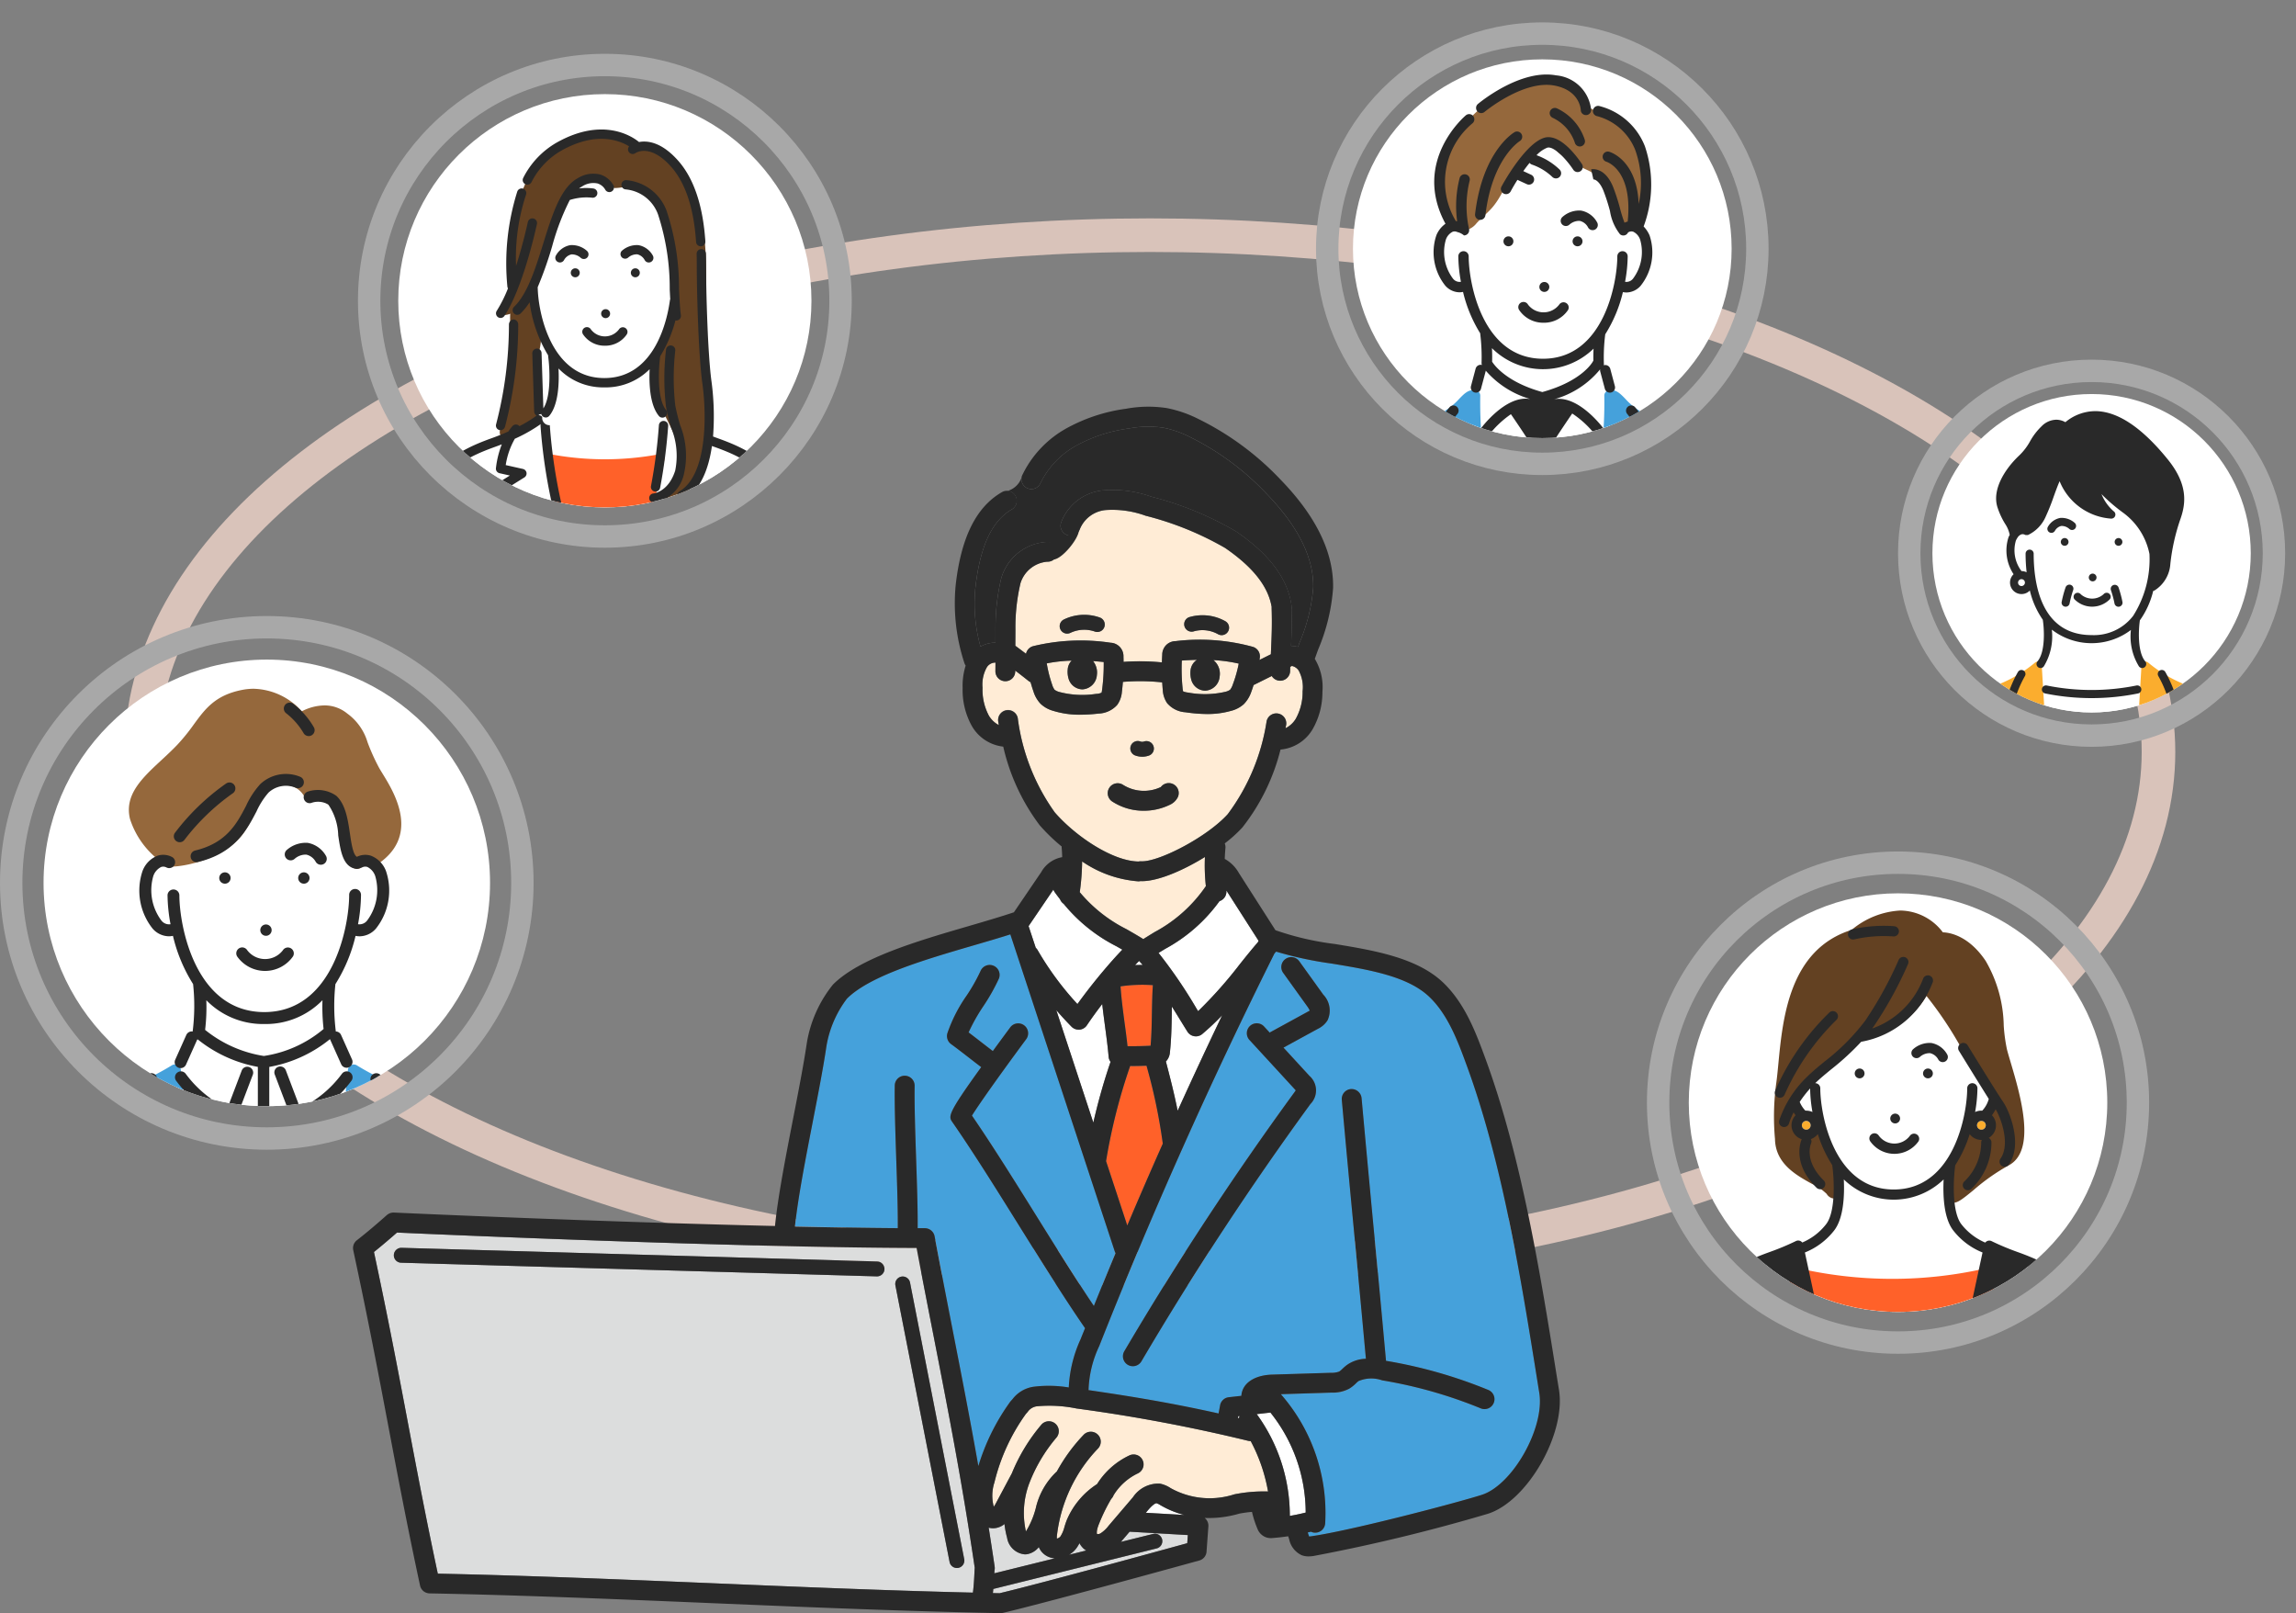 <svg xmlns="http://www.w3.org/2000/svg" xmlns:xlink="http://www.w3.org/1999/xlink" width="205" height="144" viewBox="0 0 205 144">
  <rect x="0" y="0" width="205" height="144" fill="#808080" stroke="none"/>
  <defs>
    <clipPath id="clip-path">
      <rect id="長方形_13744" data-name="長方形 13744" width="205" height="144" transform="translate(-4624 7011)" fill="#fff"/>
    </clipPath>
    <clipPath id="clip-path-2">
      <ellipse id="楕円形_145" data-name="楕円形 145" cx="19.932" cy="19.932" rx="19.932" ry="19.932" fill="none" stroke="#ff7d4e" stroke-width="2.5"/>
    </clipPath>
    <clipPath id="clip-path-3">
      <ellipse id="楕円形_145-2" data-name="楕円形 145" cx="18.446" cy="18.446" rx="18.446" ry="18.446" transform="translate(0 0)" fill="none" stroke="#ff7d4e" stroke-width="2.5"/>
    </clipPath>
    <clipPath id="clip-path-4">
      <ellipse id="楕円形_145-3" data-name="楕円形 145" cx="16.905" cy="16.905" rx="16.905" ry="16.905" fill="none" stroke="#ff7d4e" stroke-width="2.5"/>
    </clipPath>
    <clipPath id="clip-path-5">
      <ellipse id="楕円形_145-4" data-name="楕円形 145" cx="14.212" cy="14.212" rx="14.212" ry="14.212" fill="none" stroke="#ff7d4e" stroke-width="2.5"/>
    </clipPath>
    <clipPath id="clip-path-6">
      <circle id="楕円形_145-5" data-name="楕円形 145" cx="18.683" cy="18.683" r="18.683" transform="translate(0 0)" fill="none" stroke="#ff7d4e" stroke-width="2.5"/>
    </clipPath>
  </defs>
  <g id="マスクグループ_17" data-name="マスクグループ 17" transform="translate(4624 -7011)" clip-path="url(#clip-path)">
    <g id="グループ_2318" data-name="グループ 2318" transform="translate(-3840.59 1048.227)">
      <g id="楕円形_150" data-name="楕円形 150" transform="translate(-772.284 5982.267)" fill="none" stroke="#ffdfd3" stroke-width="3" opacity="0.7">
        <ellipse cx="91.548" cy="47.642" rx="91.548" ry="47.642" stroke="none"/>
        <ellipse cx="91.548" cy="47.642" rx="90.048" ry="46.142" fill="none"/>
      </g>
      <g id="グループ_2288" data-name="グループ 2288" transform="translate(-751.89 5999.082)">
        <path id="パス_2765" data-name="パス 2765" d="M48.723,41.239h.008a.772.772,0,0,1,.224-.019c1.476.087,5.815-2.1,7.722-4.2a18.508,18.508,0,0,0,3.477-8.3.888.888,0,0,1,1.749.3c-.019.108-.041.214-.062.319a2.186,2.186,0,0,0,.908-.827,4.874,4.874,0,0,0,.619-2.471,3.1,3.1,0,0,0-.357-1.86.976.976,0,0,0-.6-.4l-.054.032-.092.046c-.005.124-.008.246-.011.376a.886.886,0,0,1-.887.865h-.022a.874.874,0,0,1-.73-.419l-1.625.808q-.093.3-.2.592a2.875,2.875,0,0,1-.684,1.122,2.676,2.676,0,0,1-1.125.587,7.635,7.635,0,0,1-2.144.284,13.593,13.593,0,0,1-1.925-.157,2.34,2.34,0,0,1-1.647-.822,2.307,2.307,0,0,1-.384-1.184c-.022-.219-.035-.441-.051-.662a18.335,18.335,0,0,0-3.509-.043c-.024.295-.051.589-.089.884a2.288,2.288,0,0,1-.419,1.171,2.349,2.349,0,0,1-1.671.773,14.634,14.634,0,0,1-1.622.1,7.892,7.892,0,0,1-2.441-.351,2.65,2.65,0,0,1-1.106-.622,2.815,2.815,0,0,1-.649-1.141c-.092-.26-.173-.524-.246-.789a.976.976,0,0,1-.176-.105c-.395-.314-.792-.622-1.192-.93l0,.068a.883.883,0,0,1-.887.881h0a.886.886,0,0,1-.884-.889l.005-.773a.9.9,0,0,0-.754.392,3.116,3.116,0,0,0-.4,1.852,4.9,4.9,0,0,0,.562,2.485,2.227,2.227,0,0,0,.892.849c-.019-.108-.038-.214-.054-.322a.886.886,0,1,1,1.752-.265,18.5,18.5,0,0,0,3.3,8.376C43.094,38.987,46.4,41.212,48.723,41.239ZM48.017,30.9a.666.666,0,0,1,.86-.379.5.5,0,0,0,.322.008.665.665,0,1,1,.408,1.265,1.761,1.761,0,0,1-.554.089,1.825,1.825,0,0,1-.657-.122A.668.668,0,0,1,48.017,30.9Zm-1.9,3.753a.889.889,0,0,1,1.23-.249,3.507,3.507,0,0,0,3.366.189.888.888,0,0,1,1.514.908,1.481,1.481,0,0,1-.727.684,5.3,5.3,0,0,1-2.309.525,5.123,5.123,0,0,1-2.825-.827A.888.888,0,0,1,46.117,34.656Z" transform="translate(21.415 -0.644)" fill="#ffecd6"/>
        <path id="パス_2766" data-name="パス 2766" d="M37.121,36.385a26.943,26.943,0,0,0,3.55,4.81c.646-.9,1.43-1.906,2.233-2.866l.016-.016c.589-.706,1.192-1.387,1.76-1.974l-.516-.295a14.6,14.6,0,0,1-4.721-3.793.892.892,0,0,1-.324-.408c-.157-.2-.319-.414-.481-.643a.861.861,0,0,1-.114-.222L36.31,34.233l.641,1.941A.821.821,0,0,1,37.121,36.385Z" transform="translate(24.008 12.129)" fill="#fff"/>
        <path id="パス_2767" data-name="パス 2767" d="M37.609,26.015a1.232,1.232,0,0,0,.4.192,8.092,8.092,0,0,0,3.317.173,1.065,1.065,0,0,0,.479-.111,2.317,2.317,0,0,0,.051-.3A17.376,17.376,0,0,0,42,23.541c-.311-.032-.63-.059-.954-.084a1.626,1.626,0,0,1,.343,1.254,1.373,1.373,0,0,1-1.29,1.271h-.008a1.318,1.318,0,0,1-1.217-.911,2.232,2.232,0,0,1-.089-.881,1.235,1.235,0,0,1,.349-.773,13.146,13.146,0,0,0-2.222.243,11.319,11.319,0,0,0,.479,1.89A1.475,1.475,0,0,0,37.609,26.015Z" transform="translate(25.029 -0.752)" fill="#ffecd6"/>
        <path id="パス_2768" data-name="パス 2768" d="M26.9,48.115a2.47,2.47,0,0,0-1.546-.554,2.257,2.257,0,0,0-.33.024A2.446,2.446,0,0,0,23.357,48.6a2.777,2.777,0,0,0-.492,2.022,2.555,2.555,0,1,0,5.053-.692A2.786,2.786,0,0,0,26.9,48.115Z" transform="translate(1.057 40.38)" fill="#fff"/>
        <path id="パス_2769" data-name="パス 2769" d="M47.879,74.1c.054-.057.105-.116.154-.173a2.876,2.876,0,0,1,1.86-1.09,11.06,11.06,0,0,1,3.15.062,11.759,11.759,0,0,1,1.065-4.334c.127-.319.26-.638.387-.957-1.817-2.628-3.847-5.883-5.816-9.038-2.03-3.255-4.134-6.624-6.021-9.344-.365-.522-.484-.7,2.566-4.921-.319-.243-.67-.514-1.019-.784-.622-.481-1.265-.979-1.671-1.271a.886.886,0,0,1-.333-.962,13.388,13.388,0,0,1,1.722-3.371,15.81,15.81,0,0,0,1.241-2.193.887.887,0,0,1,1.633.695,17.755,17.755,0,0,1-1.376,2.447A16.111,16.111,0,0,0,44.107,41.2c.36.273.776.6,1.184.911.333.26.671.522.976.754.462-.633.976-1.333,1.552-2.112a.887.887,0,0,1,1.428,1.054c-2.739,3.712-4.32,5.975-4.842,6.821,1.836,2.674,3.839,5.886,5.78,8.995,1.717,2.755,3.485,5.588,5.1,7.995q.949-2.344,1.925-4.688L47.83,32.456c-.995.316-2.074.63-3.2.96-4.372,1.273-9.328,2.717-11.385,4.777a9.605,9.605,0,0,0-1.838,4.247c-.287,1.944-.744,4.285-1.225,6.762-.649,3.328-1.317,6.756-1.587,9.33,3.228.07,6.345.122,9.184.141.014-1.684-.062-3.942-.138-6.135-.078-2.382-.162-4.845-.132-6.6a.887.887,0,0,1,1.774.03c-.03,1.714.054,4.153.132,6.513.076,2.209.151,4.48.138,6.2.216,0,.43,0,.641,0a.884.884,0,0,1,.871.722c.568,3.02,1.119,5.84,1.652,8.565.779,4,1.536,7.87,2.255,11.947a19.362,19.362,0,0,1,2.839-5.734C47.83,74.154,47.855,74.124,47.879,74.1Z" transform="translate(10.863 14.647)" fill="#45a1db"/>
        <path id="パス_2770" data-name="パス 2770" d="M41.5,26.211a1.842,1.842,0,0,0,.462.105,8.109,8.109,0,0,0,3.323-.076,1.233,1.233,0,0,0,.406-.178,1.5,1.5,0,0,0,.235-.457,11.335,11.335,0,0,0,.535-1.876,13.235,13.235,0,0,0-2.263-.314,1.561,1.561,0,0,1,.56,1.463,1.366,1.366,0,0,1-1.29,1.268h-.011a1.317,1.317,0,0,1-1.214-.908,2.236,2.236,0,0,1-.089-.881,1.284,1.284,0,0,1,.573-.965c-.462.011-.914.032-1.349.065a17.361,17.361,0,0,0,.065,2.436A1.545,1.545,0,0,0,41.5,26.211Z" transform="translate(32.618 -0.796)" fill="#ffecd6"/>
        <path id="パス_2771" data-name="パス 2771" d="M63.141,43.679C47.09,43.641,20.175,42.457,16.749,42.3c-.408.36-1.222,1.065-2.057,1.736,1.273,5.956,2.16,10.65,3.02,15.192.825,4.35,1.6,8.47,2.679,13.518,7.908.162,16.446.519,24.708.865,7.7.324,15.632.654,23.07.83.081-.66.111-1.214.143-1.936l.011-.187a.317.317,0,0,1,.011-.073c-1.119-7.611-2.363-13.978-3.677-20.715C64.166,49.022,63.66,46.434,63.141,43.679ZM59.6,46.21h-.022L17.112,44.99a.665.665,0,0,1-.646-.684.677.677,0,0,1,.684-.646L59.615,44.88a.665.665,0,0,1-.019,1.33Zm7.27,26.022a.7.7,0,0,1-.13.011.665.665,0,0,1-.652-.535L61.248,47.015a.665.665,0,1,1,1.306-.254l4.837,24.69A.667.667,0,0,1,66.867,72.232Z" transform="translate(-12.821 31.423)" fill="#dcdddd"/>
        <path id="パス_2772" data-name="パス 2772" d="M41.575,36.735c-.087-.654-.176-1.322-.249-1.979-.525.681-1,1.338-1.371,1.9a.882.882,0,0,1-.654.389l-.084,0a.893.893,0,0,1-.63-.262c-.406-.414-.873-.914-1.363-1.479l3.307,10.039a52.814,52.814,0,0,1,1.538-5.426.876.876,0,0,1-.173-.46C41.827,38.611,41.7,37.7,41.575,36.735Z" transform="translate(25.567 18.565)" fill="#fff"/>
        <path id="パス_2773" data-name="パス 2773" d="M43.935,43.745a49.9,49.9,0,0,0-1.457-6.951c-.424.016-.852.027-1.279.027-.059,0-.119,0-.178-.005a51.19,51.19,0,0,0-2.152,8.495l1.893,5.745Q42.314,47.39,43.935,43.745Z" transform="translate(28.366 22.037)" fill="#ff6129"/>
        <path id="パス_2774" data-name="パス 2774" d="M46.044,31.945a14.455,14.455,0,0,1-4.869,4.272l-.573.349A43.009,43.009,0,0,1,44,41.551l.135.216a38.84,38.84,0,0,0,3.755-4.234c.541-.676,1.06-1.319,1.576-1.914l.051-.1.019-.032-2.86-4.469-.016.03A.884.884,0,0,1,46.044,31.945Z" transform="translate(31.32 12.192)" fill="#fff"/>
        <path id="パス_2775" data-name="パス 2775" d="M43.559,32.055c-.043,0-.089,0-.132-.005a.839.839,0,0,1-.187.022h-.008a10.227,10.227,0,0,1-5.021-1.784A21.535,21.535,0,0,1,38,33.031a13.007,13.007,0,0,0,4.166,3.3c.476.273.971.554,1.506.889q.527-.333,1.017-.63a12.894,12.894,0,0,0,4.572-4.1,16.68,16.68,0,0,1-.084-2.6C47.206,31.117,44.992,32.055,43.559,32.055Z" transform="translate(26.887 10.298)" fill="#ffecd6"/>
        <path id="パス_2776" data-name="パス 2776" d="M39.72,37.582c.089.67.178,1.355.251,2.017.684.008,1.376-.005,2.057-.041.087-.957.1-1.9.116-2.879.016-.827.03-1.674.087-2.525a13.238,13.238,0,0,0-2.885.108C39.417,35.316,39.569,36.465,39.72,37.582Z" transform="translate(29.182 17.483)" fill="#ff6129"/>
        <path id="パス_2777" data-name="パス 2777" d="M40.5,33.69c-.105-.124-.214-.243-.319-.357-.116.119-.235.241-.357.37C40.061,33.693,40.285,33.69,40.5,33.69Z" transform="translate(30.002 16.141)" fill="#fff"/>
        <path id="パス_2778" data-name="パス 2778" d="M43.519,37.5a1.14,1.14,0,0,1-.135-.011.886.886,0,0,1-.614-.4c-.216-.343-.449-.722-.695-1.122-.222-.362-.454-.738-.695-1.122-.005.214-.008.424-.011.641-.019,1.125-.041,2.285-.168,3.45a1.3,1.3,0,0,1-.357.808c.376,1.433.749,2.893,1.049,4.4q1.943-4.287,3.974-8.522a22.875,22.875,0,0,1-1.779,1.676A.883.883,0,0,1,43.519,37.5Z" transform="translate(31.734 18.71)" fill="#fff"/>
        <path id="パス_2779" data-name="パス 2779" d="M43.252,48.373l-.027.157.087.019a1.17,1.17,0,0,1,.057-.189Z" transform="translate(35.789 41.74)" fill="#fff"/>
        <path id="パス_2780" data-name="パス 2780" d="M41.469,51.4a1.556,1.556,0,0,0-.327-.162c-.041,0-.243.011-.76.614l-.2.238,3.431.195a8.275,8.275,0,0,1-2.074-.844Z" transform="translate(30.605 46.646)" fill="#fff"/>
        <path id="パス_2781" data-name="パス 2781" d="M57.966,51.157a148.124,148.124,0,0,0-15.332-2.887,12.1,12.1,0,0,0-3.5-.2,1.175,1.175,0,0,0-.862.511c-.051.057-.105.119-.16.178a17.486,17.486,0,0,0-2.806,6.11,3.8,3.8,0,0,0-.059,2.171,2.285,2.285,0,0,0,.168-.268l1.446-2.714a16.068,16.068,0,0,1,2.617-4.32.886.886,0,1,1,1.376,1.117,14.139,14.139,0,0,0-2.425,4.064,7.488,7.488,0,0,0-.311,4.329,7.58,7.58,0,0,0,.873-2.047,6.444,6.444,0,0,1,1.89-3.312,15.489,15.489,0,0,1,2.39-3.269.886.886,0,1,1,1.282,1.225,13.476,13.476,0,0,0-3.655,7.67,1.6,1.6,0,0,0-.016.37.57.57,0,0,0,.311-.184,2.788,2.788,0,0,0,.362-.852c.062-.2.13-.414.216-.63a7.107,7.107,0,0,1,2.7-3.2,6.83,6.83,0,0,1,2.9-2.566.887.887,0,0,1,.711,1.625,5.13,5.13,0,0,0-2.139,1.939.92.92,0,0,1-.211.33,15.962,15.962,0,0,0-1.079,2.2c-.292.708-.189.925-.187.925a.443.443,0,0,0,.3-.046,2.835,2.835,0,0,0,.741-.695l2.168-2.539a2.729,2.729,0,0,1,2.4-1.214,2.693,2.693,0,0,1,.93.381l.065.038a7.142,7.142,0,0,0,5.64.543l.084-.019a13.406,13.406,0,0,1,2.939-.243h.005a15,15,0,0,0-1.549-4.5A.754.754,0,0,1,57.966,51.157Z" transform="translate(21.964 41.154)" fill="#ffecd6"/>
        <path id="パス_2782" data-name="パス 2782" d="M43.844,48.383A15.369,15.369,0,0,1,46.8,57.47c.481-.081.952-.181,1.417-.3a14.307,14.307,0,0,0-3.147-8.927Z" transform="translate(36.843 41.546)" fill="#fff"/>
        <path id="パス_2783" data-name="パス 2783" d="M78.365,71.345c-1.463-9.138-3.123-19.5-6.316-28.177-.773-2.106-1.652-4.493-3.323-6.094-1.944-1.86-5.388-2.428-8.719-2.979a33.059,33.059,0,0,1-4.967-1.068c-.049.057-.1.111-.151.168C49.2,44.6,43.931,56.391,39.243,68.246a9.86,9.86,0,0,0-.946,3.8c0,.043-.005.084-.008.124,4.061.592,7.535,1.176,11.615,2.085l.135-.73a.884.884,0,0,1,.773-.719l1.125-.127c.068-1.1,1.133-1.844,2.752-1.893l5.24-.162a1.948,1.948,0,0,0,.746-.111,1.981,1.981,0,0,0,.278-.235,4.082,4.082,0,0,1,.379-.33,3.072,3.072,0,0,1,1.725-.576q-.523-5.763-1.044-11.19Q61.47,52.418,60.9,46.258a.886.886,0,1,1,1.765-.16q.556,6.152,1.108,11.918.531,5.584,1.076,11.542l.008,0a42.254,42.254,0,0,1,9.149,2.609.888.888,0,0,1-.365,1.7.9.9,0,0,1-.362-.078,40.875,40.875,0,0,0-8.773-2.49,2.92,2.92,0,0,0-2.117.068,2.555,2.555,0,0,0-.222.2,2.683,2.683,0,0,1-2.187.827l-4.52.141a16.08,16.08,0,0,1,3.958,11.534.889.889,0,0,1-.884.83l-.059,0a.875.875,0,0,1-.327-.087c-.095.024-.189.046-.287.068l.016.043c.032.1.076.235.114.319.041-.005.1-.016.141-.019,3.6-.5,13.337-3.074,15.286-3.709,2.744-.895,5.613-5.989,5.115-9.082ZM59.629,39.163a2.107,2.107,0,0,1-.871.757L55.7,41.591l2.312,2.517a1.728,1.728,0,0,1,.092,2.52c-5.375,7.365-10.447,15.084-15.075,22.943a.887.887,0,1,1-1.528-.9c4.658-7.908,9.76-15.678,15.17-23.086q.077-.11.122-.178l-.089-.1-4.034-4.393a.887.887,0,1,1,1.306-1.2l.495.535a.6.6,0,0,1,.068-.046l3.374-1.841c.032-.019.087-.046.132-.073a2.089,2.089,0,0,0-.233-.392l-2.141-2.979a.886.886,0,0,1,1.441-1.033l2.141,2.979A2.043,2.043,0,0,1,59.629,39.163Z" transform="translate(27.38 15.618)" fill="#45a1db"/>
        <path id="パス_2784" data-name="パス 2784" d="M39.63,22.052a.831.831,0,0,1,.011.184.89.89,0,0,1-.919.849,2.725,2.725,0,0,0-2.393,1.928,17.214,17.214,0,0,0-.449,4.139h0l-.008,1.436c.319.238.638.473.954.716a.885.885,0,0,1,.63-.679,17.97,17.97,0,0,1,6.919-.308,1.208,1.208,0,0,1,1.152,1.26c.005.151.005.3.008.449a20.1,20.1,0,0,1,3.423.046c.005-.224.016-.449.03-.673a1.306,1.306,0,0,1,.4-.917,1.287,1.287,0,0,1,.792-.308,17.946,17.946,0,0,1,6.905.511.889.889,0,0,1,.619.96c-.008.07-.022.138-.032.208l1.017-.506.024-.573c.049-1.127.092-2.1.043-3.571a.523.523,0,0,1,.005-.065c-.3-1.838-1.665-3.571-4.166-5.286a27.9,27.9,0,0,0-7.086-2.871,8.691,8.691,0,0,0-3.555-.508,2.76,2.76,0,0,0-2.3,1.66.881.881,0,0,1-.833.619A4.986,4.986,0,0,1,39.63,22.052Zm11.8,5.97a4.169,4.169,0,0,1,3.19.37.666.666,0,0,1-.327,1.246.659.659,0,0,1-.327-.087A2.847,2.847,0,0,0,51.8,29.3a.666.666,0,0,1-.373-1.279Zm-8.011.043a.665.665,0,0,1-.449,1.252,2.866,2.866,0,0,0-2.176.116.659.659,0,0,1-.292.068.664.664,0,0,1-.289-1.263A4.154,4.154,0,0,1,43.421,28.065Z" transform="translate(23.262 -9.247)" fill="#ffecd6"/>
        <path id="パス_2785" data-name="パス 2785" d="M60.6,21.686a23.987,23.987,0,0,0-6.954-5.123,9.1,9.1,0,0,0-2.266-.773,9.2,9.2,0,0,0-3.055.065,13.465,13.465,0,0,0-4.71,1.528A7.664,7.664,0,0,0,40.4,20.767a.887.887,0,0,1-1.622-.716,1.861,1.861,0,0,1-1.3,1.379.887.887,0,0,1,.373,1.652c-1.757,1.017-2.817,3.271-3.236,6.9a14.037,14.037,0,0,0,.446,5.348,2.543,2.543,0,0,1,1.338-.349L36.4,33.8v-.014a18.975,18.975,0,0,1,.5-4.515,4.479,4.479,0,0,1,4.188-3.285c.427.016.433,1.165.5,1.571C42.34,27.5,43.746,25.8,43.844,25c-.092,0-.919.411-1.011.381a.888.888,0,0,1-.584-1.111A4.46,4.46,0,0,1,46,21.383a10.225,10.225,0,0,1,4.31.565,29.17,29.17,0,0,1,7.578,3.109c3.009,2.063,4.626,4.245,4.945,6.667a.84.84,0,0,1-.008.273c.038,1.317.005,2.252-.038,3.263a2.311,2.311,0,0,1,.619.1c.046-.124.087-.249.132-.37a15.562,15.562,0,0,0,1.227-4.94C64.818,27.4,63.415,24.587,60.6,21.686Z" transform="translate(20.965 -13.916)" fill="#292929"/>
        <path id="パス_2786" data-name="パス 2786" d="M46.819,52.791c-.084.095-.17.195-.262.3l2.86-.708a.665.665,0,1,1,.322,1.29l-14.57,3.617c-.011.119-.022.243-.038.368.173.005.346.008.516.011l.065.008c3.885-.93,14.172-3.755,16.773-4.472l.051-.725-5.2-.3Z" transform="translate(22 48.249)" fill="#dcdddd"/>
        <path id="パス_2787" data-name="パス 2787" d="M35.5,56.2l-.008.127,5.4-1.338a1.666,1.666,0,0,1-1.079-.481,1.636,1.636,0,0,1-.349-.522l-.035.043a1.71,1.71,0,0,1-1.033.595,1.306,1.306,0,0,1-.176.011,1.759,1.759,0,0,1-1.587-1.482,7.687,7.687,0,0,1-.233-1.227,1.615,1.615,0,0,1-1.014.379,1.508,1.508,0,0,1-.395-.054c.178,1.138.357,2.3.533,3.49a.951.951,0,0,1-.019.351Z" transform="translate(21.765 47.815)" fill="#dcdddd"/>
        <path id="パス_2788" data-name="パス 2788" d="M38.574,52.558a3.073,3.073,0,0,1-.3.484,2.208,2.208,0,0,1-.63.552l1.528-.381a1.571,1.571,0,0,1-.233-.173A1.753,1.753,0,0,1,38.574,52.558Z" transform="translate(26.286 48.893)" fill="#dcdddd"/>
        <path id="パス_2789" data-name="パス 2789" d="M38,23.582a.668.668,0,0,0,.292-.068,2.866,2.866,0,0,1,2.176-.116.665.665,0,1,0,.449-1.252,4.154,4.154,0,0,0-3.207.173A.664.664,0,0,0,38,23.582Z" transform="translate(25.762 -3.329)" fill="#292929"/>
        <path id="パス_2790" data-name="パス 2790" d="M42.3,23.359a2.847,2.847,0,0,1,2.163.251.659.659,0,0,0,.327.087.666.666,0,0,0,.327-1.246,4.171,4.171,0,0,0-3.19-.37.666.666,0,0,0,.373,1.279Z" transform="translate(32.765 -3.306)" fill="#292929"/>
        <path id="パス_2791" data-name="パス 2791" d="M42.542,23.8l-.482-.026.482.026Z" transform="translate(33.804 -0.151)"/>
        <path id="パス_2792" data-name="パス 2792" d="M40.088,27.355a1.826,1.826,0,0,0,.657.122,1.762,1.762,0,0,0,.554-.089.665.665,0,1,0-.408-1.265.5.5,0,0,1-.322-.008.666.666,0,0,0-.481,1.241Z" transform="translate(29.723 3.767)" fill="#292929"/>
        <path id="パス_2793" data-name="パス 2793" d="M39.32,29.1a5.123,5.123,0,0,0,2.825.827,5.3,5.3,0,0,0,2.309-.525,1.481,1.481,0,0,0,.727-.684.888.888,0,0,0-1.514-.908,3.507,3.507,0,0,1-3.366-.189A.887.887,0,0,0,39.32,29.1Z" transform="translate(28.461 6.138)" fill="#292929"/>
        <path id="パス_2794" data-name="パス 2794" d="M38.062,68.982l-4.837-24.69a.665.665,0,1,0-1.306.254l4.837,24.692a.665.665,0,0,0,.652.535.7.7,0,0,0,.13-.011A.667.667,0,0,0,38.062,68.982Z" transform="translate(16.508 33.892)" fill="#292929"/>
        <path id="パス_2795" data-name="パス 2795" d="M58.5,44.024,16.032,42.805a.672.672,0,0,0-.684.646.664.664,0,0,0,.643.684l42.466,1.219h.022a.665.665,0,0,0,.019-1.33Z" transform="translate(-11.703 32.278)" fill="#292929"/>
        <path id="パス_2796" data-name="パス 2796" d="M55.164,33.577a.886.886,0,0,0-1.441,1.033l2.141,2.979a2.089,2.089,0,0,1,.233.392c-.046.027-.1.057-.132.073L52.59,39.9c-.024.014-.046.032-.068.046l-.492-.535a.888.888,0,1,0-1.309,1.2L54.756,45l.089.1c-.027.046-.07.105-.122.178-5.41,7.411-10.514,15.181-15.17,23.086a.888.888,0,1,0,1.53.9c4.626-7.857,9.7-15.576,15.073-22.943a1.728,1.728,0,0,0-.092-2.52l-2.312-2.517,3.061-1.671a2.082,2.082,0,0,0,.868-.757,2.041,2.041,0,0,0-.376-2.3Z" transform="translate(29.325 15.927)" fill="#292929"/>
        <path id="パス_2797" data-name="パス 2797" d="M121.5,101.723c-1.476-9.222-3.15-19.674-6.4-28.515-.841-2.287-1.8-4.88-3.761-6.764-2.341-2.239-6.229-2.882-9.66-3.447a25.536,25.536,0,0,1-5.318-1.233l-3.274-5.118A3.24,3.24,0,0,0,91.832,55.4c.011-.306.03-.625.062-.971a.85.85,0,0,0-.062-.414A12.374,12.374,0,0,0,93.4,52.6a18.454,18.454,0,0,0,3.412-6.962,3.7,3.7,0,0,0,2.852-1.79,6.619,6.619,0,0,0,.889-3.358,4.868,4.868,0,0,0-.66-2.915l-.022-.03c.1-.278.2-.557.3-.835a17.075,17.075,0,0,0,1.336-5.515c.057-3.136-1.514-6.378-4.669-9.63a25.66,25.66,0,0,0-7.473-5.494,10.811,10.811,0,0,0-2.709-.917,10.961,10.961,0,0,0-3.634.059A15.181,15.181,0,0,0,77.7,16.962a9.461,9.461,0,0,0-3.955,4.2.888.888,0,0,0,1.619.727A7.664,7.664,0,0,1,78.585,18.5a13.465,13.465,0,0,1,4.71-1.528,9.2,9.2,0,0,1,3.055-.065,9.1,9.1,0,0,1,2.266.773A23.987,23.987,0,0,1,95.569,22.8c2.812,2.9,4.215,5.715,4.166,8.362a15.6,15.6,0,0,1-1.227,4.94c-.046.122-.087.246-.132.368a2.443,2.443,0,0,0-.619-.087c.043-1.014.076-1.949.038-3.271a.919.919,0,0,0,.011-.273c-.322-2.425-1.938-4.6-4.948-6.667a29.076,29.076,0,0,0-7.578-3.109,10.225,10.225,0,0,0-4.31-.565,4.46,4.46,0,0,0-3.755,2.89.888.888,0,0,0,1.7.527,2.76,2.76,0,0,1,2.3-1.66,8.691,8.691,0,0,1,3.555.508,27.8,27.8,0,0,1,7.086,2.871c2.5,1.714,3.863,3.444,4.166,5.286a.525.525,0,0,0-.005.065c.049,1.465.005,2.439-.043,3.566l-.024.579-1.017.506c.011-.07.024-.138.032-.208a.887.887,0,0,0-.619-.96,17.947,17.947,0,0,0-6.905-.511,1.2,1.2,0,0,0-1.19,1.225c-.014.224-.024.449-.03.673a20.1,20.1,0,0,0-3.423-.046c0-.149,0-.3-.008-.449a1.2,1.2,0,0,0-1.154-1.26,17.959,17.959,0,0,0-6.916.308.885.885,0,0,0-.63.679c-.316-.243-.635-.479-.954-.716l.008-1.436h0a17.213,17.213,0,0,1,.449-4.139,2.74,2.74,0,0,1,2.393-1.928.886.886,0,0,0,.07-1.771,4.5,4.5,0,0,0-4.188,3.285,18.983,18.983,0,0,0-.5,4.518v.011L71.363,36.1a2.543,2.543,0,0,0-1.338.349,14.09,14.09,0,0,1-.449-5.348c.422-3.626,1.482-5.88,3.236-6.9a.887.887,0,1,0-.887-1.536c-2.276,1.317-3.62,4.007-4.11,8.227a17.007,17.007,0,0,0,.762,6.994.952.952,0,0,0,.122.26,5.947,5.947,0,0,0-.27,2,6.6,6.6,0,0,0,.814,3.374,3.7,3.7,0,0,0,2.812,1.855A18.449,18.449,0,0,0,75.313,52.4a16.584,16.584,0,0,0,1.96,1.893.753.753,0,0,0,0,.135c.027.278.038.549.046.816a2.676,2.676,0,0,0-1.876,1.338l-2.436,3.582c-1.19.4-2.56.8-4.012,1.225-4.575,1.333-9.763,2.844-12.142,5.226a11.208,11.208,0,0,0-2.339,5.242c-.281,1.9-.733,4.223-1.211,6.681-.668,3.426-1.357,6.959-1.628,9.63C35.74,87.8,17.883,86.981,17.65,86.97a.908.908,0,0,0-.633.227C17,87.21,15.6,88.47,14.344,89.441a.888.888,0,0,0-.324.887c1.333,6.194,2.247,11.023,3.131,15.695.862,4.556,1.676,8.86,2.833,14.243a.887.887,0,0,0,.852.7c8.084.154,16.871.522,25.368.879s17.309.725,25.411.881h.016c.035,0,.068-.008.1-.011a.8.8,0,0,0,.116.011.906.906,0,0,0,.205-.024c4.41-1.052,17.376-4.634,17.509-4.672a.881.881,0,0,0,.646-.789l.165-2.249a.879.879,0,0,0-.216-.649.917.917,0,0,0-.119-.111,9.686,9.686,0,0,0,3.1-.387,11.3,11.3,0,0,1,1.127-.154,9.053,9.053,0,0,0,.487,1.506,1.3,1.3,0,0,0,.771.765,1.282,1.282,0,0,0,.433.07,1.563,1.563,0,0,0,.184-.011c.454-.035.906-.089,1.355-.154.03.078.059.17.087.254a2.016,2.016,0,0,0,1.122,1.438,1.74,1.74,0,0,0,.616.105,3.165,3.165,0,0,0,.446-.038,156.742,156.742,0,0,0,15.595-3.777c3.52-1.149,6.943-7.14,6.316-11.05Zm-38.37-13.6-1.893-5.745a51.191,51.191,0,0,1,2.152-8.495c.059,0,.119.005.178.005.427,0,.854-.011,1.279-.027A49.823,49.823,0,0,1,86.3,80.816Q84.679,84.458,83.127,88.127ZM80.893,68.355c.073.657.162,1.322.249,1.976.13.965.251,1.876.322,2.723a.876.876,0,0,0,.173.46A53.007,53.007,0,0,0,80.1,78.94L76.792,68.9c.489.565.957,1.065,1.363,1.479a.893.893,0,0,0,.63.262l.084,0a.882.882,0,0,0,.654-.389C79.9,69.694,80.372,69.037,80.893,68.355Zm3.293-3.847c.105.114.214.233.319.357-.219,0-.443,0-.679.014C83.951,64.749,84.07,64.627,84.186,64.508Zm-1.033,7.608c-.07-.662-.162-1.349-.254-2.017-.149-1.119-.3-2.266-.37-3.32a13.238,13.238,0,0,1,2.885-.108c-.057.852-.07,1.7-.087,2.528-.016.981-.032,1.92-.116,2.877C84.53,72.111,83.84,72.124,83.154,72.116Zm4.475,5.764c-.3-1.5-.673-2.963-1.049-4.4a1.3,1.3,0,0,0,.357-.808c.127-1.165.149-2.325.168-3.447,0-.219.005-.43.011-.643.241.384.473.762.695,1.122.246.4.479.779.695,1.122a.886.886,0,0,0,.614.4,1.138,1.138,0,0,0,.135.011.883.883,0,0,0,.57-.208A22.876,22.876,0,0,0,91.6,69.358Q89.575,73.592,87.628,77.88Zm7.227-15.167-.019.03-.051.1c-.516.592-1.035,1.238-1.576,1.914a39.127,39.127,0,0,1-3.755,4.234l-.132-.216a43.028,43.028,0,0,0-3.4-4.985l.573-.349a14.455,14.455,0,0,0,4.869-4.272.885.885,0,0,0,.614-.9l.016-.027ZM88,37.693c.435-.032.887-.054,1.349-.065a1.284,1.284,0,0,0-.573.965,2.236,2.236,0,0,0,.089.881,1.317,1.317,0,0,0,1.214.908h.011a1.37,1.37,0,0,0,1.29-1.268,1.561,1.561,0,0,0-.56-1.463,13.272,13.272,0,0,1,2.263.314,11.566,11.566,0,0,1-.533,1.874,1.484,1.484,0,0,1-.238.46,1.233,1.233,0,0,1-.406.178,8.109,8.109,0,0,1-3.323.076,1.842,1.842,0,0,1-.462-.105,1.382,1.382,0,0,1-.054-.319A16.958,16.958,0,0,1,88,37.693ZM78.16,37.7a1.249,1.249,0,0,0-.349.773,2.187,2.187,0,0,0,.089.881,1.318,1.318,0,0,0,1.217.911h.008a1.373,1.373,0,0,0,1.29-1.271,1.626,1.626,0,0,0-.343-1.254c.324.024.643.051.954.084a17.376,17.376,0,0,1-.138,2.431,2.97,2.97,0,0,1-.049.3,1.087,1.087,0,0,1-.481.111,8.09,8.09,0,0,1-3.317-.173,1.232,1.232,0,0,1-.4-.192,1.45,1.45,0,0,1-.222-.465,11.319,11.319,0,0,1-.479-1.89A13.147,13.147,0,0,1,78.16,37.7Zm-4.8,5.167a.886.886,0,0,0-1.752.265c.016.108.035.214.054.322a2.227,2.227,0,0,1-.892-.849,4.918,4.918,0,0,1-.562-2.485,3.111,3.111,0,0,1,.4-1.852.9.9,0,0,1,.754-.392l-.005.773a.886.886,0,0,0,.884.889h0a.883.883,0,0,0,.887-.881l0-.068c.4.308.8.616,1.192.93a1.081,1.081,0,0,0,.176.105c.073.265.154.53.246.789a2.8,2.8,0,0,0,.649,1.141,2.65,2.65,0,0,0,1.106.622,7.892,7.892,0,0,0,2.441.351,14.728,14.728,0,0,0,1.625-.1,2.348,2.348,0,0,0,1.668-.773,2.288,2.288,0,0,0,.419-1.171c.038-.295.065-.589.089-.884a18.335,18.335,0,0,1,3.509.043c.016.222.03.443.051.662a2.307,2.307,0,0,0,.384,1.184,2.34,2.34,0,0,0,1.646.822,13.593,13.593,0,0,0,1.925.157,7.635,7.635,0,0,0,2.144-.284,2.676,2.676,0,0,0,1.125-.587,2.868,2.868,0,0,0,.684-1.122q.109-.292.2-.592l1.625-.808a.877.877,0,0,0,.73.419h.022a.886.886,0,0,0,.887-.865c0-.13.005-.251.011-.376l.092-.046.054-.032a.976.976,0,0,1,.6.4,3.1,3.1,0,0,1,.357,1.86,4.874,4.874,0,0,1-.619,2.471,2.2,2.2,0,0,1-.908.827c.022-.105.043-.211.062-.319a.888.888,0,0,0-1.749-.3,18.494,18.494,0,0,1-3.477,8.3c-1.868,2.052-6.051,4.2-7.624,4.2l-.1,0a.78.78,0,0,0-.224.019h-.008c-2.32-.027-5.629-2.252-7.486-4.388A18.5,18.5,0,0,1,73.356,42.865ZM84.119,57.4h.008a.839.839,0,0,0,.187-.022c.043,0,.089.005.132.005,1.436,0,3.647-.938,5.618-2.152a16.681,16.681,0,0,0,.084,2.6,12.894,12.894,0,0,1-4.572,4.1q-.491.3-1.017.63c-.535-.335-1.03-.616-1.506-.889a13.007,13.007,0,0,1-4.166-3.3,21.05,21.05,0,0,0,.211-2.744A10.227,10.227,0,0,0,84.119,57.4Zm-7.586.738a.861.861,0,0,0,.114.222c.162.23.324.441.481.646a.9.9,0,0,0,.324.406,14.6,14.6,0,0,0,4.721,3.793c.17.095.341.195.516.295-.568.589-1.171,1.271-1.763,1.976l-.011.011c-.806.962-1.59,1.971-2.236,2.869a26.944,26.944,0,0,1-3.55-4.81.822.822,0,0,0-.17-.211L74.318,61.4ZM55.044,78.88c.481-2.477.938-4.815,1.225-6.759A9.631,9.631,0,0,1,58.1,67.874c2.06-2.06,7.016-3.5,11.388-4.777,1.127-.33,2.206-.643,3.2-.96l9.384,28.48q-.977,2.34-1.925,4.691c-1.619-2.409-3.388-5.242-5.107-8-1.939-3.109-3.942-6.318-5.778-8.992.522-.846,2.1-3.112,4.842-6.821a.887.887,0,0,0-1.428-1.054c-.576.779-1.09,1.479-1.552,2.112-.306-.235-.643-.495-.979-.754-.406-.316-.822-.638-1.184-.911a16.4,16.4,0,0,1,1.317-2.341A17.6,17.6,0,0,0,71.661,66.1a.887.887,0,0,0-1.633-.695A16.092,16.092,0,0,1,68.787,67.6a13.433,13.433,0,0,0-1.722,3.371.89.89,0,0,0,.333.962c.406.292,1.049.789,1.671,1.271.346.27.7.541,1.019.784-3.05,4.22-2.931,4.4-2.566,4.921,1.887,2.72,3.988,6.086,6.018,9.344,1.968,3.152,4,6.41,5.818,9.038-.127.319-.26.638-.384.957a11.706,11.706,0,0,0-1.068,4.334,11.06,11.06,0,0,0-3.15-.062,2.884,2.884,0,0,0-1.86,1.09c-.049.057-.1.114-.154.173a.962.962,0,0,0-.07.084,19.329,19.329,0,0,0-2.839,5.734c-.719-4.074-1.473-7.943-2.255-11.942-.533-2.728-1.084-5.548-1.652-8.57a.884.884,0,0,0-.871-.722c-.211,0-.424,0-.641,0,.014-1.722-.062-3.993-.138-6.2-.078-2.36-.162-4.8-.132-6.51a.887.887,0,0,0-1.774-.03c-.03,1.757.054,4.22.132,6.6.076,2.2.151,4.45.138,6.137-2.839-.019-5.956-.07-9.184-.141C53.727,85.64,54.4,82.209,55.044,78.88Zm17.122,35.893A7.686,7.686,0,0,0,72.4,116a1.759,1.759,0,0,0,1.587,1.482,1.3,1.3,0,0,0,.176-.011,1.71,1.71,0,0,0,1.033-.595l.035-.043a1.635,1.635,0,0,0,.349.522,1.666,1.666,0,0,0,1.079.481l-5.4,1.338.008-.119.005-.116a.951.951,0,0,0,.019-.351c-.176-1.192-.354-2.352-.535-3.49a1.549,1.549,0,0,0,.4.054A1.615,1.615,0,0,0,72.166,114.774Zm6.694,1.711a1.753,1.753,0,0,0,.368.481,1.57,1.57,0,0,0,.233.173l-1.525.381a2.276,2.276,0,0,0,.627-.552A3.071,3.071,0,0,0,78.86,116.485Zm-57.29,2.72c-1.076-5.045-1.855-9.165-2.677-13.513-.86-4.545-1.749-9.241-3.023-15.2.835-.671,1.649-1.376,2.057-1.736,3.425.154,30.34,1.338,46.392,1.376.519,2.755,1.025,5.348,1.517,7.859,1.317,6.735,2.558,13.1,3.677,20.71a.317.317,0,0,0-.011.07l-.011.2c-.032.716-.062,1.271-.143,1.928-7.438-.176-15.37-.506-23.07-.83C38.017,119.724,29.479,119.367,21.57,119.205Zm66.915-2.72c-2.6.716-12.888,3.542-16.773,4.472l-.065-.008c-.17,0-.343-.005-.516-.011.014-.124.027-.249.038-.368l14.57-3.617a.665.665,0,1,0-.322-1.29l-2.86.708c.092-.1.178-.2.26-.3l.522-.611,5.2.3Zm-3.7-2.714.2-.238c.516-.6.714-.616.76-.614a1.5,1.5,0,0,1,.327.162l.07.041a8.275,8.275,0,0,0,2.074.844Zm7.97-1.66-.081.019a7.148,7.148,0,0,1-5.642-.543l-.062-.038a2.708,2.708,0,0,0-.933-.381,2.736,2.736,0,0,0-2.4,1.214l-2.168,2.539a2.835,2.835,0,0,1-.741.695.432.432,0,0,1-.3.046s-.105-.216.187-.925a15.962,15.962,0,0,1,1.079-2.2.92.92,0,0,0,.211-.33,5.129,5.129,0,0,1,2.139-1.938.887.887,0,1,0-.711-1.625,6.83,6.83,0,0,0-2.9,2.566,7.09,7.09,0,0,0-2.7,3.2c-.087.216-.154.427-.216.633a2.8,2.8,0,0,1-.362.849.57.57,0,0,1-.311.184,1.783,1.783,0,0,1,.016-.37,13.459,13.459,0,0,1,3.655-7.67.886.886,0,1,0-1.282-1.225,15.394,15.394,0,0,0-2.39,3.269,6.425,6.425,0,0,0-1.89,3.312,7.667,7.667,0,0,1-.873,2.047,7.5,7.5,0,0,1,.311-4.331,14.139,14.139,0,0,1,2.425-4.061.886.886,0,1,0-1.376-1.117,16.15,16.15,0,0,0-2.617,4.32l-1.446,2.714a2.284,2.284,0,0,1-.168.268,3.8,3.8,0,0,1,.059-2.171,17.535,17.535,0,0,1,2.806-6.11c.054-.059.108-.122.16-.181a1.181,1.181,0,0,1,.862-.508,12.1,12.1,0,0,1,3.5.2,148.127,148.127,0,0,1,15.332,2.887.754.754,0,0,0,.219.022,15,15,0,0,1,1.549,4.5h-.005A13.4,13.4,0,0,0,92.754,112.111Zm4.888,1.939a15.39,15.39,0,0,0-2.955-9.087l1.222-.138a14.326,14.326,0,0,1,3.15,8.927C98.591,113.868,98.121,113.968,97.642,114.049ZM93.1,105.322l-.087-.019.03-.157.116-.014A.96.96,0,0,0,93.1,105.322Zm21.7,6.84c-1.949.635-11.682,3.206-15.286,3.709-.038,0-.1.014-.141.019-.038-.084-.081-.219-.114-.316l-.016-.046c.1-.022.192-.043.287-.068a.888.888,0,0,0,.327.087l.059,0a.889.889,0,0,0,.884-.83,16.08,16.08,0,0,0-3.958-11.534l4.518-.141a3.232,3.232,0,0,0,1.579-.346,3.319,3.319,0,0,0,.611-.481,2.236,2.236,0,0,1,.224-.2,2.913,2.913,0,0,1,2.114-.068,40.72,40.72,0,0,1,8.773,2.49.9.9,0,0,0,.362.078.888.888,0,0,0,.365-1.7,42.253,42.253,0,0,0-9.149-2.609l-.008,0q-.539-5.953-1.076-11.542-.543-5.763-1.106-11.918a.9.9,0,0,0-.965-.8.888.888,0,0,0-.8.962q.556,6.156,1.108,11.923.515,5.422,1.044,11.19a3.072,3.072,0,0,0-1.725.576,4.473,4.473,0,0,0-.379.33,1.977,1.977,0,0,1-.278.235,1.947,1.947,0,0,1-.746.111l-5.242.162c-1.617.049-2.682.789-2.75,1.893l-1.125.127a.884.884,0,0,0-.773.716l-.135.733c-4.08-.908-7.554-1.492-11.615-2.084,0-.041.008-.081.008-.124a9.86,9.86,0,0,1,.946-3.8c4.688-11.855,9.952-23.646,15.649-35.053l.149-.168a32.988,32.988,0,0,0,4.967,1.068c3.331.552,6.775,1.119,8.719,2.979,1.671,1.6,2.55,3.988,3.323,6.094,3.193,8.681,4.853,19.042,6.316,28.185l.173,1.076C120.415,106.174,117.547,111.267,114.8,112.162Z" transform="translate(-14 -15.034)" fill="#292929"/>
      </g>
      <g id="グループ_2300" data-name="グループ 2300" transform="translate(-783.41 6017.766)">
        <g id="マスクグループ_14" data-name="マスクグループ 14" transform="translate(3.889 3.889)" clip-path="url(#clip-path-2)">
          <circle id="楕円形_146" data-name="楕円形 146" cx="23.398" cy="23.398" r="23.398" transform="translate(-3.71 -3.701)" fill="#fff"/>
          <g id="グループ_2299" data-name="グループ 2299" transform="translate(-0.43 2.6)">
            <path id="パス_2798" data-name="パス 2798" d="M1661.862,595.175h14.169l1.267-9.319a4.726,4.726,0,0,1-2.374-3.205,15.317,15.317,0,0,1-.11-4.735,13.6,13.6,0,0,0,1.907-4.77s1.861.642,2.753-2.373-1.9-4.273-2.478-4.44c0,0-1.442-6.246-3.662-6.693s-3.734-.182-5.859,2.62-7.306,4.694-7.306,4.694-2.081.276-1.807,3.448,2.914,2.767,2.914,2.767a13.433,13.433,0,0,0,2.013,4.823s.543,6.2-2.277,7.668Z" transform="translate(-1648.85 -551.596)" fill="#fff"/>
            <g id="グループ_2297" data-name="グループ 2297" transform="translate(0 0)">
              <path id="パス_2799" data-name="パス 2799" d="M2051.64,1140.648a22.578,22.578,0,0,1-4.469-2.115.528.528,0,0,0-.811.39l-.949,9.628a.5.5,0,0,0,.526.553h12.583a.512.512,0,0,0,.381-.144.489.489,0,0,0,.147-.369C2058.881,1144.141,2055.965,1142.2,2051.64,1140.648Z" transform="translate(-2018.756 -1104.904)" fill="#45a1db"/>
              <path id="パス_2800" data-name="パス 2800" d="M1457.046,1138.931a.53.53,0,0,0-.81-.4,22.638,22.638,0,0,1-4.469,2.113c-4.326,1.549-7.241,3.489-7.41,7.939a.5.5,0,0,0,.528.521h12.584a.511.511,0,0,0,.392-.155.49.49,0,0,0,.135-.389Z" transform="translate(-1444.357 -1104.909)" fill="#45a1db"/>
              <path id="パス_2801" data-name="パス 2801" d="M1646.186,398.067h.037a.529.529,0,0,0,.4-.185.417.417,0,0,1,.333-.17.7.7,0,0,1,.3.076h0a.528.528,0,0,0,.553,0c4.149-2.57,1.716-6.521.677-8.208-.148-.24-.275-.447-.356-.6a18.349,18.349,0,0,1-1-2.228,4.865,4.865,0,0,0-1.815-2.561,3.174,3.174,0,0,0-2.04-.721,4.519,4.519,0,0,0-2.013.526,5.958,5.958,0,0,0-4.29-2.013,5.416,5.416,0,0,0-1.056.106c-2.391.477-3.276,1.685-4.3,3.084a17.233,17.233,0,0,1-1.459,1.8c-.462.486-.957.945-1.435,1.388-1.709,1.586-3.323,3.083-2.8,5.242a7.59,7.59,0,0,0,3.331,4.19.561.561,0,0,0,.269.072c1.808-.012,5.145-.986,6.567-3.04a11.308,11.308,0,0,0,1.007-1.9c.519-1.164.893-2.005,2.056-2.268a2.764,2.764,0,0,1,.608-.072,1.937,1.937,0,0,1,1.715,1,.527.527,0,0,0,.517.3c.095-.007.186-.01.274-.01,1.922,0,2.239,1.653,2.453,3.814C1644.935,397.869,1645.979,398.052,1646.186,398.067Z" transform="translate(-1617.775 -381.98)" fill="#95683c"/>
            </g>
            <g id="グループ_2298" data-name="グループ 2298" transform="translate(6.032 1.252)">
              <path id="パス_2802" data-name="パス 2802" d="M1779.3,1011.729a11.034,11.034,0,0,0,5.244,2.33,10.694,10.694,0,0,0,5.283-2.365.557.557,0,0,1,.052-.045,17.476,17.476,0,0,1-.1-2.567,7.392,7.392,0,0,1-10.373,0A17.273,17.273,0,0,1,1779.3,1011.729Z" transform="translate(-1770.477 -982.526)" fill="#fff"/>
              <path id="パス_2803" data-name="パス 2803" d="M1967.185,751.653a.506.506,0,1,0,.579.421A.507.507,0,0,0,1967.185,751.653Z" transform="translate(-1949.624 -736.507)" fill="#292929"/>
              <path id="パス_2804" data-name="パス 2804" d="M1891.035,857.575a.506.506,0,1,0-.578-.422A.506.506,0,0,0,1891.035,857.575Z" transform="translate(-1876.701 -836.776)" fill="#292929"/>
              <path id="パス_2805" data-name="パス 2805" d="M1807.8,752.074a.506.506,0,1,0,.578-.421A.506.506,0,0,0,1807.8,752.074Z" transform="translate(-1797.709 -736.507)" fill="#292929"/>
              <path id="パス_2806" data-name="パス 2806" d="M1843.133,903.117a.529.529,0,1,0-.908.543,3.046,3.046,0,0,0,4.986,0,.526.526,0,0,0-.179-.72.531.531,0,0,0-.726.173,2,2,0,0,1-3.174,0Z" transform="translate(-1830.543 -881.015)" fill="#292929"/>
              <path id="パス_2807" data-name="パス 2807" d="M1942.157,693.607a.529.529,0,0,0,.941-.482,2.351,2.351,0,0,0-1.643-1.2,2.56,2.56,0,0,0-1.91.663.529.529,0,0,0,.725.769,1.5,1.5,0,0,1,1.052-.383A1.291,1.291,0,0,1,1942.157,693.607Z" transform="translate(-1923.463 -679.416)" fill="#292929"/>
              <path id="パス_2808" data-name="パス 2808" d="M1716.508,575.943a.529.529,0,0,0,.742-.093,19.74,19.74,0,0,1,4.309-4.156.529.529,0,0,0-.571-.891,20.421,20.421,0,0,0-4.573,4.4A.529.529,0,0,0,1716.508,575.943Z" transform="translate(-1710.277 -563.603)" fill="#292929"/>
              <path id="パス_2809" data-name="パス 2809" d="M1750.522,560.4a.529.529,0,0,0,.122,1.043.536.536,0,0,0,.123-.015c3.287-.783,4.369-2.857,5.239-4.525a6.8,6.8,0,0,1,1.069-1.674,2.286,2.286,0,0,1,2.433-.429.529.529,0,0,0,.429-.966,3.342,3.342,0,0,0-3.605.643,7.6,7.6,0,0,0-1.264,1.937C1754.259,557.969,1753.339,559.73,1750.522,560.4Z" transform="translate(-1742.59 -547.209)" fill="#292929"/>
              <path id="パス_2810" data-name="パス 2810" d="M1938.362,411.164a6.23,6.23,0,0,1,1.547,1.763.529.529,0,0,0,.944-.476,7.144,7.144,0,0,0-1.828-2.11.529.529,0,1,0-.664.823Z" transform="translate(-1922.3 -410.224)" fill="#292929"/>
              <path id="パス_2811" data-name="パス 2811" d="M1663.881,608.063a.56.56,0,0,0,.022.061l.985,2.2a.529.529,0,0,0,.965-.432l-.985-2.2a.529.529,0,0,0-.471-.312.545.545,0,0,0-.005-.069,18.336,18.336,0,0,1-.03-4.142s0-.009,0-.014a14.093,14.093,0,0,0,1.8-4.308,1.847,1.847,0,0,0,.372.039,1.965,1.965,0,0,0,1.44-.68,5.452,5.452,0,0,0,.906-5.145,2.332,2.332,0,0,0-1.364-1.377,1.681,1.681,0,0,0-1.232.105c-.345-.182-.5-1.221-.623-2.069-.181-1.228-.386-2.62-1.219-3.378a2.857,2.857,0,0,0-2.559-.368.529.529,0,0,0,.323,1.007,1.791,1.791,0,0,1,1.523.143,5.134,5.134,0,0,1,.885,2.75c.208,1.411.423,2.869,1.648,2.994l.054,0a2.4,2.4,0,0,0,.439-.136.619.619,0,0,1,.46-.037,1.4,1.4,0,0,1,.7.8,4.516,4.516,0,0,1-.715,3.978.86.86,0,0,1-.818.333,14.854,14.854,0,0,0,.266-2.595.529.529,0,1,0-1.057,0c0,2.708-1.393,10.439-7.58,10.439s-7.58-7.731-7.58-10.439a.529.529,0,0,0-1.057,0,14.846,14.846,0,0,0,.267,2.595.86.86,0,0,1-.818-.332,4.518,4.518,0,0,1-.716-3.978,1.4,1.4,0,0,1,.7-.8.622.622,0,0,1,.459.036.529.529,0,0,0,.539-.91,1.676,1.676,0,0,0-1.3-.14,2.332,2.332,0,0,0-1.364,1.377,5.452,5.452,0,0,0,.906,5.145,1.965,1.965,0,0,0,1.44.68,1.846,1.846,0,0,0,.371-.039,14.1,14.1,0,0,0,1.8,4.308s0,.009,0,.014a18.163,18.163,0,0,1-.041,4.217.529.529,0,0,0-.565.306l-.985,2.2a.529.529,0,1,0,.965.432l.985-2.2c0-.009.007-.018.01-.026l.008,0,.052.006a12,12,0,0,0,5.351,2.44V620.6a.51.51,0,1,0,1.02,0V610.546A11.89,11.89,0,0,0,1663.881,608.063Zm-5.86-1.347a7.058,7.058,0,0,0,5.187-2.125,17.4,17.4,0,0,0,.1,2.567.584.584,0,0,0-.052.045,10.689,10.689,0,0,1-5.282,2.365,11.033,11.033,0,0,1-5.244-2.329,17.289,17.289,0,0,0,.108-2.648A7.058,7.058,0,0,0,1658.022,606.716Z" transform="translate(-1643.907 -578.036)" fill="#292929"/>
              <path id="パス_2812" data-name="パス 2812" d="M1925.728,1143.495a.529.529,0,0,0-.735.137,10.058,10.058,0,0,1-3.711,3.072l-1.28-3.373a.529.529,0,1,0-.988.375l1.48,3.9a.529.529,0,0,0,.687.3,11.26,11.26,0,0,0,4.684-3.683A.529.529,0,0,0,1925.728,1143.495Z" transform="translate(-1903.965 -1110.496)" fill="#292929"/>
              <path id="パス_2813" data-name="パス 2813" d="M1725.4,1143.025a.528.528,0,0,0-.682.307l-1.281,3.374a10.021,10.021,0,0,1-3.711-3.074.529.529,0,0,0-.872.6,11.253,11.253,0,0,0,4.684,3.682.529.529,0,0,0,.687-.3l1.48-3.9A.528.528,0,0,0,1725.4,1143.025Z" transform="translate(-1712.627 -1110.497)" fill="#292929"/>
              <path id="パス_2814" data-name="パス 2814" d="M1585.283,1160.481l-1.57.224a11.539,11.539,0,0,1,1.163-3.725.529.529,0,1,0-.94-.485,12.392,12.392,0,0,0-1.306,4.365l-1.788.255a.529.529,0,0,0-.453.544,18.4,18.4,0,0,0,.619,4.066.529.529,0,0,0,1.006-.327,15.791,15.791,0,0,1-.54-3.305l3.959-.566a.529.529,0,0,0-.149-1.047Z" transform="translate(-1580.389 -1123.13)" fill="#292929"/>
              <path id="パス_2815" data-name="パス 2815" d="M2095.784,1160.96l-1.785-.255a12.315,12.315,0,0,0-1.309-4.369.53.53,0,0,0-.712-.232.52.52,0,0,0-.228.7,11.523,11.523,0,0,1,1.167,3.742l-1.574-.225a.529.529,0,1,0-.149,1.047l3.959.566a15.738,15.738,0,0,1-.541,3.305.53.53,0,0,0,.34.666.537.537,0,0,0,.164.026.53.53,0,0,0,.5-.366,18.405,18.405,0,0,0,.619-4.066A.529.529,0,0,0,2095.784,1160.96Z" transform="translate(-2068.109 -1122.974)" fill="#292929"/>
            </g>
          </g>
        </g>
        <g id="楕円形_144" data-name="楕円形 144" fill="none" stroke="#a8a8a8" stroke-width="2">
          <ellipse cx="23.821" cy="23.821" rx="23.821" ry="23.821" stroke="none"/>
          <ellipse cx="23.821" cy="23.821" rx="22.821" ry="22.821" fill="none"/>
        </g>
      </g>
      <g id="グループ_2301" data-name="グループ 2301" transform="translate(-751.45 5967.576)">
        <g id="マスクグループ_15" data-name="マスクグループ 15" transform="translate(3.599 3.599)" clip-path="url(#clip-path-3)">
          <circle id="楕円形_147" data-name="楕円形 147" cx="20.552" cy="20.552" r="20.552" transform="translate(-2.04 -1.731)" fill="#fff"/>
          <g id="グループ_2303" data-name="グループ 2303" transform="translate(2.508 3.158)">
            <path id="パス_2816" data-name="パス 2816" d="M2564.619,409.072s-1.986-2.125-5.917-.569-4.4,4.674-4.4,4.674-1.63,4.827-.8,8.553l-1.091,2.184a2.721,2.721,0,0,0,1.157,1.059,20.58,20.58,0,0,1-.1,2.507,39.615,39.615,0,0,1-1.529,7.878s-5.607,1.255-5.747,5.885h31.129s-.121-4.5-6.383-6.008a51.436,51.436,0,0,0-.256-6.514c-.362-3.1-.421-11.387-.421-11.387S2569.479,408.318,2564.619,409.072Z" transform="translate(-2545.785 -407.507)" fill="#fff"/>
            <path id="パス_2817" data-name="パス 2817" d="M2736.09,405.1c1.031-.608,2.354.08,3.188.938a11.794,11.794,0,0,1,2.884,7.052c.274,2.573.076,5.172.175,7.758a37.85,37.85,0,0,0,.009,4.666,13.684,13.684,0,0,1,.139,5.466,11.028,11.028,0,0,1-.383,2.263,5.709,5.709,0,0,1-1.314,2.175,2.621,2.621,0,0,1-2.679.637,5.963,5.963,0,0,0,1.479-1.646,4.622,4.622,0,0,0-.1-3.787c-.481-1.211-1.2-2.322-1.609-3.56a7.127,7.127,0,0,1-.1-3.636c.229-1.214,1.221-2.1,1.5-3.307.677-2.949-.308-7.051-1.149-9.957-.2-.7-.988-1.089-1.636-1.428a2.642,2.642,0,0,0-1.462-.345,5.025,5.025,0,0,1-.879.106,4.4,4.4,0,0,1-1.185-.468,2.569,2.569,0,0,0-2.363.38,4.454,4.454,0,0,0-1.461,1.981,18.118,18.118,0,0,0-.7,2.392c-.493,1.92-1.417,3.731-2.079,5.6a2.694,2.694,0,0,1-2.032,1.453c-.132.033-.3.045-.375-.068a.332.332,0,0,1,0-.286c.22-.664.72-1.2.955-1.863a6.283,6.283,0,0,0,.068-2.624,26.089,26.089,0,0,1,.128-4.323,3.045,3.045,0,0,1,.122-.732,3.907,3.907,0,0,1,.383-.723,7.3,7.3,0,0,0,.729-1.658,2.063,2.063,0,0,1,.4-.88,2.791,2.791,0,0,1,.753-.45,14.236,14.236,0,0,0,1.625-1.293,7.833,7.833,0,0,1,2.1-.989,6.555,6.555,0,0,1,1.45-.384,3.414,3.414,0,0,1,2.461.711A4.27,4.27,0,0,1,2736.09,405.1Z" transform="translate(-2717.323 -403.266)" fill="#634122"/>
            <path id="パス_2818" data-name="パス 2818" d="M2849.955,1228.361a.414.414,0,0,0-.385-.1,26.338,26.338,0,0,1-9.6,0,.415.415,0,0,0-.51.46c.086.625.551,3.777,1.246,4.5a.415.415,0,0,0,.3.127h7.532a.414.414,0,0,0,.389-.269,34.434,34.434,0,0,0,1.152-4.336A.413.413,0,0,0,2849.955,1228.361Z" transform="translate(-2828.829 -1199.262)" fill="#ff6129"/>
            <path id="パス_2819" data-name="パス 2819" d="M2725.742,810.92a5.134,5.134,0,0,1,.544,1.517,5.836,5.836,0,0,1-.33,1.841,5.433,5.433,0,0,0-.073,2.056,7.367,7.367,0,0,1,.3,2.508c-.253,1.3-1.594,2.081-2.859,2.48a.636.636,0,0,1-.6-.022c-.188-.159-.134-.456-.067-.693a25.65,25.65,0,0,0,.927-8.474c-.063-1.085-.281-2.89.727-3.671C2725.376,807.64,2725.458,810.27,2725.742,810.92Z" transform="translate(-2716.041 -793.941)" fill="#634122"/>
            <g id="グループ_2302" data-name="グループ 2302" transform="translate(0 0)">
              <path id="パス_2820" data-name="パス 2820" d="M2550.171,528.1a5.536,5.536,0,0,0,4.042-1.623c-.061,1.283.009,3.187.825,4.173a.416.416,0,0,0,.643-.53c-.842-1.017-.664-3.807-.525-4.8h0a11.645,11.645,0,0,0,1.361-3.2.391.391,0,0,0,.077.008.408.408,0,0,0,.054,0,.415.415,0,0,0,.356-.466c-.083-.625-.123-1.418-.167-2.336a21.78,21.78,0,0,0-1.107-6.984,4.216,4.216,0,0,0-3.612-2.744.415.415,0,0,0-.019.83,3.4,3.4,0,0,1,2.865,2.236,21.191,21.191,0,0,1,1.043,6.7c.015.3.03.591.045.866a.44.44,0,0,0-.029.1c-.219,1.627-1.289,6.937-5.853,6.937-4.8,0-5.923-5.924-5.95-8.117a33.651,33.651,0,0,0,1.293-3.66,21.569,21.569,0,0,1,1.573-4.119,4.892,4.892,0,0,1,1.978-.207.415.415,0,1,0,.113-.822,4.893,4.893,0,0,0-1.263,0,1.893,1.893,0,0,1,.282-.189,1.817,1.817,0,0,1,1.38-.255,1.222,1.222,0,0,1,.668.54.415.415,0,0,0,.742-.372,2.049,2.049,0,0,0-1.148-.957,2.585,2.585,0,0,0-2.036.313c-1.528.824-2.283,3.249-3.083,5.816-.692,2.22-1.407,4.515-2.61,5.67a.415.415,0,1,0,.575.6,5.6,5.6,0,0,0,.815-1.009,12.121,12.121,0,0,0,1.652,4.74.472.472,0,0,0,0,.078c.133.947.3,3.543-.426,4.656l-.161-4.937a.41.41,0,0,0-.428-.4.424.424,0,0,0-.4.439l.166,5.168a.487.487,0,0,0,.219.384.423.423,0,0,0-.076.047,10.765,10.765,0,0,1-1.455.884.315.315,0,0,0-.025-.027.415.415,0,0,0-.587.012,3.615,3.615,0,0,0-.375.493c-.444.2-.948.405-1.512.607-2.937,1.052-5.675,2.535-5.817,6.227a.415.415,0,0,0,.4.431h.016a.415.415,0,0,0,.415-.4c.117-3.022,2.19-4.375,5.268-5.478q.334-.12.642-.241a8.351,8.351,0,0,0-.525,2.126.415.415,0,0,0,.322.453l.922.207-1.05.655a.416.416,0,0,0-.185.447,7.692,7.692,0,0,0,.8,2.041.416.416,0,0,0,.349.189.415.415,0,0,0,.348-.641,6.083,6.083,0,0,1-.615-1.493l1.649-1.028a.415.415,0,0,0-.129-.757l-1.537-.345a6.782,6.782,0,0,1,.813-2.35,13.753,13.753,0,0,0,2.31-1.309.427.427,0,0,0-.017.143,47.789,47.789,0,0,0,1.132,7.462.415.415,0,1,0,.807-.193,46.934,46.934,0,0,1-1.11-7.315.646.646,0,0,1-.673-.731.413.413,0,0,0-.3-.158c0-.019,0-.041,0-.067a.447.447,0,0,0,.209-.05.414.414,0,0,0,.4.32.415.415,0,0,0,.32-.15c.827-1,.888-2.945.822-4.228A5.54,5.54,0,0,0,2550.171,528.1Z" transform="translate(-2534.277 -505.078)" fill="#292929"/>
              <path id="パス_2821" data-name="パス 2821" d="M3059.232,751.652a.4.4,0,1,0,.454.331A.4.4,0,0,0,3059.232,751.652Z" transform="translate(-3040.632 -739.255)" fill="#292929"/>
              <path id="パス_2822" data-name="パス 2822" d="M2983.049,857.359a.4.4,0,1,0-.454-.331A.4.4,0,0,0,2983.049,857.359Z" transform="translate(-2966.983 -840.524)" fill="#292929"/>
              <path id="パス_2823" data-name="パス 2823" d="M2904.708,751.983a.4.4,0,1,0,.454-.331A.4.4,0,0,0,2904.708,751.983Z" transform="translate(-2891.807 -739.255)" fill="#292929"/>
              <path id="パス_2824" data-name="パス 2824" d="M2936.306,904.506a2.312,2.312,0,0,0,1.958-1.018.415.415,0,0,0-.71-.43,1.569,1.569,0,0,1-2.492,0,.415.415,0,1,0-.712.426A2.311,2.311,0,0,0,2936.306,904.506Z" transform="translate(-2920.364 -885.204)" fill="#292929"/>
              <path id="パス_2825" data-name="パス 2825" d="M3033.7,693.242a.415.415,0,0,0,.739-.379,1.845,1.845,0,0,0-1.29-.944,2.012,2.012,0,0,0-1.5.52.415.415,0,0,0,.569.6,1.18,1.18,0,0,1,.826-.3A1.012,1.012,0,0,1,3033.7,693.242Z" transform="translate(-3014.21 -681.595)" fill="#292929"/>
              <path id="パス_2826" data-name="パス 2826" d="M2867.874,693.023a.415.415,0,0,0-.016-.587,2.013,2.013,0,0,0-1.5-.52,1.845,1.845,0,0,0-1.29.944.414.414,0,0,0,.178.556.407.407,0,0,0,.191.047.418.418,0,0,0,.369-.221,1.014,1.014,0,0,1,.656-.5,1.181,1.181,0,0,1,.825.3A.416.416,0,0,0,2867.874,693.023Z" transform="translate(-2853.509 -681.592)" fill="#292929"/>
              <path id="パス_2827" data-name="パス 2827" d="M3181.342,719.3q-.239-.086-.462-.172a23.423,23.423,0,0,0-.13-4.854c-.349-2.507-.494-8.117-.494-10.563,0-.319,0-.615-.011-.905a.415.415,0,1,0-.83.021c.008.283.011.572.011.884,0,2.467.147,8.131.5,10.678.4,2.892.426,8.175-2.042,9.635a.415.415,0,0,0,.212.772.41.41,0,0,0,.211-.058c1.511-.894,2.194-2.806,2.474-4.759l.281.1c3.078,1.1,5.151,2.456,5.267,5.478a.415.415,0,0,0,.414.4h.016a.416.416,0,0,0,.4-.431C3187.016,721.833,3184.279,720.35,3181.342,719.3Z" transform="translate(-3155.282 -691.723)" fill="#292929"/>
              <path id="パス_2828" data-name="パス 2828" d="M2712.9,558.356a.414.414,0,0,0,.574-.119c1.7-2.586,2.847-7.971,2.9-8.2a.415.415,0,0,0-.813-.172c-.007.032-.4,1.886-1.051,3.912a18.02,18.02,0,0,1,.889-6.356.415.415,0,1,0-.779-.287,21.354,21.354,0,0,0-.887,8.466.415.415,0,0,0,.055.184,12.075,12.075,0,0,1-1,2A.415.415,0,0,0,2712.9,558.356Z" transform="translate(-2706.5 -541.601)" fill="#292929"/>
              <path id="パス_2829" data-name="パス 2829" d="M3108.907,956.642a17.835,17.835,0,0,1-.441-1.768,21.676,21.676,0,0,1,0-4.89.415.415,0,0,0-.825-.1,22.067,22.067,0,0,0,0,5.128,18.412,18.412,0,0,0,.46,1.854,6.635,6.635,0,0,1,.359,3.829c-.6,1.879-1.885,2.027-1.935,2.033a.415.415,0,0,0,.032.829h.033a3.332,3.332,0,0,0,2.662-2.607A7.337,7.337,0,0,0,3108.907,956.642Z" transform="translate(-3086.242 -930.24)" fill="#292929"/>
              <path id="パス_2830" data-name="パス 2830" d="M3110.885,1143.383a46.612,46.612,0,0,1-.707,5.424.415.415,0,0,0,.331.485.4.4,0,0,0,.078.007.415.415,0,0,0,.407-.338,47.381,47.381,0,0,0,.72-5.533.415.415,0,1,0-.829-.046Z" transform="translate(-3090.122 -1116.975)" fill="#292929"/>
              <path id="パス_2831" data-name="パス 2831" d="M3224.9,1300.377a.415.415,0,0,0-.5.31,6.957,6.957,0,0,1-.691,1.778.415.415,0,0,0,.123.574.408.408,0,0,0,.226.067.414.414,0,0,0,.348-.189,7.663,7.663,0,0,0,.8-2.041A.415.415,0,0,0,3224.9,1300.377Z" transform="translate(-3199.645 -1268.871)" fill="#292929"/>
              <path id="パス_2832" data-name="パス 2832" d="M2713.013,892.614a.412.412,0,0,0,.111.015.438.438,0,0,0,.4-.329,36.03,36.03,0,0,0,1.175-9.1.458.458,0,0,0-.414-.464h0a.459.459,0,0,0-.415.461,35.376,35.376,0,0,1-1.145,8.9A.416.416,0,0,0,2713.013,892.614Z" transform="translate(-2706.496 -865.783)" fill="#292929"/>
              <path id="パス_2833" data-name="パス 2833" d="M2781.679,400.578a.415.415,0,0,0,.56-.175,6.729,6.729,0,0,1,2.661-2.814c3.124-1.76,5.223-.9,6.058-.384a.415.415,0,0,0,.558.606c.053-.037,1.322-.884,3.184,1.208,1.282,1.44,2.034,3.7,2.235,6.721a.415.415,0,0,0,.413.388h.028a.416.416,0,0,0,.387-.442c-.213-3.208-1.035-5.637-2.443-7.219-1.46-1.64-2.711-1.792-3.48-1.649-.512-.426-3.155-2.314-7.348.048a7.547,7.547,0,0,0-2.989,3.151A.415.415,0,0,0,2781.679,400.578Z" transform="translate(-2772.852 -395.7)" fill="#292929"/>
            </g>
          </g>
        </g>
        <g id="楕円形_144-2" data-name="楕円形 144" fill="none" stroke="#a8a8a8" stroke-width="2">
          <ellipse cx="22.045" cy="22.045" rx="22.045" ry="22.045" stroke="none"/>
          <ellipse cx="22.045" cy="22.045" rx="21.045" ry="21.045" fill="none"/>
        </g>
      </g>
      <g id="グループ_2316" data-name="グループ 2316" transform="translate(-665.909 5964.773)">
        <g id="マスクグループ_14-2" data-name="マスクグループ 14" transform="translate(3.299 3.298)" clip-path="url(#clip-path-4)">
          <circle id="楕円形_148" data-name="楕円形 148" cx="21.44" cy="21.44" r="21.44" transform="translate(-4.887 -4.384)" fill="#fff"/>
          <g id="グループ_2307" data-name="グループ 2307" transform="translate(-1.286 1.352)">
            <path id="パス_2834" data-name="パス 2834" d="M3857.8,394.3l-1.107-.344a3.419,3.419,0,0,0-2.749-2.42c-2.274-.4-4.351.855-6.6,2.447s-5.59,5.841-2.592,10.457c0,0-1.4.532-1.145,2.82s1.333,2.968,2.46,2.581a13.474,13.474,0,0,0,1.654,4.262l.134,2.663-.557.617-.721,2.664a26.348,26.348,0,0,0,1.278,9.39h9.862a33.242,33.242,0,0,0,1.1-10.519l-.411-1.538-.54-.548.076-2.894a9.016,9.016,0,0,0,1.669-3.979s1.653.447,2.33-1.773a3.5,3.5,0,0,0-.747-3.539S3864.641,396.334,3857.8,394.3Z" transform="translate(-3834.609 -390.993)" fill="#fff"/>
            <path id="パス_2835" data-name="パス 2835" d="M3861.2,386.46a6.632,6.632,0,0,1,4.609,5.424c.05.633-.015,1.268-.025,1.9a5.507,5.507,0,0,1-.209,1.966,1.425,1.425,0,0,1-1.539.971,1.576,1.576,0,0,1-.99-1.2c-.138-.526-.148-1.083-.329-1.6a4.22,4.22,0,0,0-2.1-2.093,12.257,12.257,0,0,1-2.583-1.567,1.848,1.848,0,0,0-.8-.558,1.431,1.431,0,0,0-1.009.3,7.159,7.159,0,0,0-1.71,1.407c-1.011,1.188-1.436,2.8-2.508,3.937-.39.413-.86.81-1.247,1.227a1.754,1.754,0,0,1-1.48.69,1.63,1.63,0,0,1-.986-.717c-1.043-1.45-.845-3.442-.369-5.165a11.537,11.537,0,0,1,.687-1.914c1.259-2.642,3.855-4.421,6.572-5.51a5.378,5.378,0,0,1,2.171-.494,2.189,2.189,0,0,1,1.871,1.042C3860.053,384.858,3860.351,386.172,3861.2,386.46Z" transform="translate(-3838.429 -383.308)" fill="#95683c"/>
            <g id="グループ_2305" data-name="グループ 2305" transform="translate(0 28.175)">
              <path id="パス_2836" data-name="パス 2836" d="M3625.407,1105.762a.463.463,0,0,0-.32-.469,1,1,0,0,0-.307-.05c-.494,0-.844.36-1.248.776a6.061,6.061,0,0,1-1.495,1.206,23.032,23.032,0,0,1-2.5,1.051,27.192,27.192,0,0,0-4.789,2.191c-2.52,1.6-1.946,4.89-1.92,5.03a.45.45,0,0,0,.455.363h12.725a.447.447,0,0,0,.361-.157.429.429,0,0,0,.091-.374A38.522,38.522,0,0,1,3625.407,1105.762Z" transform="translate(-3612.756 -1105.243)" fill="#45a1db"/>
              <path id="パス_2837" data-name="パス 2837" d="M4208.375,1110.462a27.2,27.2,0,0,0-4.79-2.195,23.025,23.025,0,0,1-2.5-1.052,6.048,6.048,0,0,1-1.494-1.207c-.406-.417-.754-.778-1.25-.778a1,1,0,0,0-.307.049.46.46,0,0,0-.32.467,38.4,38.4,0,0,1-1.054,9.563.443.443,0,0,0,.09.382.45.45,0,0,0,.36.157h12.726a.45.45,0,0,0,.455-.363C4210.32,1115.345,4210.895,1112.065,4208.375,1110.462Z" transform="translate(-4173.986 -1105.23)" fill="#45a1db"/>
            </g>
            <g id="グループ_2306" data-name="グループ 2306" transform="translate(6.487)">
              <path id="パス_2838" data-name="パス 2838" d="M3974.6,1009.832a.469.469,0,0,1,.036-.061c-.007-.38,0-.744.016-1.07a6.471,6.471,0,0,1-9.071-.043c.019.374.027.792.014,1.211.215.338,1.317,1.835,4.481,2.707C3973.685,1011.583,3974.587,1009.85,3974.6,1009.832Z" transform="translate(-3958.368 -984.232)" fill="#fff"/>
              <path id="パス_2839" data-name="パス 2839" d="M4151.41,751.652a.443.443,0,1,0,.506.369A.444.444,0,0,0,4151.41,751.652Z" transform="translate(-4136.627 -737.197)" fill="#292929"/>
              <path id="パス_2840" data-name="パス 2840" d="M4075.1,856.574a.443.443,0,1,0,.506.369A.444.444,0,0,0,4075.1,856.574Z" transform="translate(-4063.282 -838.046)" fill="#292929"/>
              <path id="パス_2841" data-name="パス 2841" d="M3992.076,752.021a.443.443,0,1,0,.506-.369A.443.443,0,0,0,3992.076,752.021Z" transform="translate(-3983.833 -737.197)" fill="#292929"/>
              <path id="パス_2842" data-name="パス 2842" d="M4028.676,904.7a2.577,2.577,0,0,0,2.183-1.135.463.463,0,0,0-.792-.479,1.75,1.75,0,0,1-2.779,0,.463.463,0,1,0-.794.475A2.575,2.575,0,0,0,4028.676,904.7Z" transform="translate(-4016.857 -882.54)" fill="#292929"/>
              <path id="パス_2843" data-name="パス 2843" d="M4126.089,693.4a.463.463,0,1,0,.823-.422,2.057,2.057,0,0,0-1.437-1.053,2.243,2.243,0,0,0-1.671.58.46.46,0,0,0-.019.651.465.465,0,0,0,.654.023,1.315,1.315,0,0,1,.92-.336A1.13,1.13,0,0,1,4126.089,693.4Z" transform="translate(-4110.313 -679.776)" fill="#292929"/>
              <path id="パス_2844" data-name="パス 2844" d="M4100.622,459.346a.463.463,0,1,0,.893-.242,4.694,4.694,0,0,0-2.482-2.8.463.463,0,1,0-.372.848A3.777,3.777,0,0,1,4100.622,459.346Z" transform="translate(-4086.02 -453.28)" fill="#292929"/>
              <path id="パス_2845" data-name="パス 2845" d="M3927.114,518.275a.479.479,0,0,0,.056,0,.463.463,0,0,0,.459-.408c.605-5.091,3.036-6.6,3.074-6.625a.463.463,0,0,0-.465-.8c-.117.067-2.861,1.708-3.53,7.317A.463.463,0,0,0,3927.114,518.275Z" transform="translate(-3921.006 -505.298)" fill="#292929"/>
              <path id="パス_2846" data-name="パス 2846" d="M3929.851,382.748c.034-.029,3.465-2.861,6.218-2.353,2.276.419,2.368,2.113,2.371,2.193a.459.459,0,0,0,.462.446h.01a.455.455,0,0,0,.453-.468,3.444,3.444,0,0,0-3.129-3.079c-3.182-.586-6.826,2.424-6.979,2.553a.462.462,0,1,0,.594.709Z" transform="translate(-3923.3 -379.41)" fill="#292929"/>
              <path id="パス_2847" data-name="パス 2847" d="M3988.62,527.72a.455.455,0,0,0,.193.043.463.463,0,0,0,.195-.883l-.7-.324c.184-.258.372-.506.56-.735a.461.461,0,0,0,.229.158,4.967,4.967,0,0,1,1.8,1.095.463.463,0,0,0,.651-.659,5.878,5.878,0,0,0-2.058-1.28,2.685,2.685,0,0,1,.95-.668c.591-.185,1.745,1.069,2.338,1.976a.463.463,0,0,0,.775-.506c-.31-.474-1.927-2.811-3.39-2.353-1.729.542-3.709,4.175-3.792,4.33a.463.463,0,1,0,.814.44c.181-.334.383-.679.6-1.019Z" transform="translate(-3978.3 -517.93)" fill="#292929"/>
              <path id="パス_2848" data-name="パス 2848" d="M3783.629,1144.723l-1.638-1.264a19.168,19.168,0,0,1,2.023-3.031.463.463,0,0,0-.7-.6,19.755,19.755,0,0,0-2.323,3.553.463.463,0,0,0,.131.575l1.368,1.056-2.37,1.221a.463.463,0,0,0-.189.643l1.072,1.851a.463.463,0,0,0,.8-.464l-.829-1.431,2.584-1.331a.463.463,0,0,0,.071-.778Z" transform="translate(-3779.867 -1110.152)" fill="#292929"/>
              <path id="パス_2849" data-name="パス 2849" d="M3887.449,1230.24l-1.384.92a.463.463,0,0,0,.513.771l1.384-.921a.463.463,0,0,0-.513-.771Z" transform="translate(-3881.744 -1197.137)" fill="#292929"/>
              <path id="パス_2850" data-name="パス 2850" d="M3846.392,480.4c-.1-.144-2.307-3.127-4.489-2.712h0a8.093,8.093,0,0,0,4.109-2.676.46.46,0,0,0,.009.2l.411,1.54a.463.463,0,0,0,.447.344.468.468,0,0,0,.12-.016.463.463,0,0,0,.328-.566l-.411-1.54a.463.463,0,0,0-.566-.328l-.016.005a.427.427,0,0,0,.011-.122,16.533,16.533,0,0,1,.118-2.618.158.158,0,0,0,0-.021,12.352,12.352,0,0,0,1.58-3.771,1.623,1.623,0,0,0,.326.034,1.72,1.72,0,0,0,1.26-.6,4.773,4.773,0,0,0,.793-4.5,2.731,2.731,0,0,0-.528-.793,10.7,10.7,0,0,0,.119-7.144,5.932,5.932,0,0,0-4.049-3.6.463.463,0,1,0-.208.9,5.049,5.049,0,0,1,3.382,3,8.746,8.746,0,0,1,.314,4.831c-.152-3.9-2.518-4.624-2.632-4.656a.461.461,0,0,0-.568.315.466.466,0,0,0,.311.574c.1.03,2.379.787,1.907,5.344a1.514,1.514,0,0,0-.285.1,12.354,12.354,0,0,1-.4-1.278,17.851,17.851,0,0,0-.617-1.913c-.744-1.822-1.911-1.584-1.961-1.573l.2.9a.12.12,0,0,1-.023,0c.173-.018.58.171.924,1.015a17.091,17.091,0,0,1,.582,1.812,4.458,4.458,0,0,0,.894,2.069.462.462,0,0,0,.652-.055.473.473,0,0,0,.069-.111.44.44,0,0,0,.059-.03.544.544,0,0,1,.4-.032,1.23,1.23,0,0,1,.615.7,3.953,3.953,0,0,1-.626,3.482.753.753,0,0,1-.716.291,12.937,12.937,0,0,0,.233-2.271.463.463,0,1,0-.926,0c0,2.371-1.219,9.139-6.635,9.139s-6.635-6.768-6.635-9.139a.463.463,0,0,0-.926,0,13.012,13.012,0,0,0,.233,2.271.752.752,0,0,1-.716-.291,3.954,3.954,0,0,1-.626-3.482,1.225,1.225,0,0,1,.615-.7.545.545,0,0,1,.4.031,1.423,1.423,0,0,1,.6.3.463.463,0,0,0,.452-.563,9.5,9.5,0,0,1,.048-4.3.463.463,0,0,0-.887-.266,10.072,10.072,0,0,0-.223,3.864c-.037-.006-.076-.011-.116-.015a6.8,6.8,0,0,1,1.483-8.727.463.463,0,0,0-.588-.716c-.05.041-4.857,4.079-1.822,9.682a2.358,2.358,0,0,0-.811,1.024,4.771,4.771,0,0,0,.793,4.5,1.718,1.718,0,0,0,1.26.595,1.616,1.616,0,0,0,.326-.034,12.412,12.412,0,0,0,1.536,3.7.4.4,0,0,0,0,.051,17.032,17.032,0,0,1,.118,2.582.453.453,0,0,0,.036.19.462.462,0,0,0-.565.328l-.411,1.54a.463.463,0,1,0,.894.238l.411-1.54c0-.019.009-.038.011-.057a8.308,8.308,0,0,0,3.927,2.518l-.029.006c-2.155-.327-4.305,2.585-4.408,2.727a.463.463,0,0,0,.748.545,8.849,8.849,0,0,1,2.008-1.911c.315.459.921,1.349,1.515,2.265l-1.111,5.664a.44.44,0,0,0,.454.528h3.717a.45.45,0,0,0,.463-.447.377.377,0,0,0-.024-.13l-1.1-5.611c.623-.961,1.259-1.895,1.559-2.331a8.647,8.647,0,0,1,2.112,1.973.463.463,0,0,0,.749-.545Zm-10.027-6.065c.014-.419.005-.837-.014-1.211a6.472,6.472,0,0,0,9.072.043c-.015.326-.023.69-.016,1.07a.543.543,0,0,0-.036.061c-.009.018-.911,1.751-4.523,2.744C3837.682,476.167,3836.579,474.67,3836.365,474.332Z" transform="translate(-3829.142 -448.694)" fill="#292929"/>
              <path id="パス_2851" data-name="パス 2851" d="M4277.422,1146.513a.464.464,0,0,0-.232-.281l-2.37-1.221,1.369-1.056a.461.461,0,0,0,.129-.575,19.763,19.763,0,0,0-2.321-3.553.463.463,0,0,0-.7.6,19.131,19.131,0,0,1,2.024,3.031l-1.638,1.264a.463.463,0,0,0,.071.778l2.584,1.331-.829,1.431a.464.464,0,0,0,.169.632.457.457,0,0,0,.231.063.463.463,0,0,0,.4-.231l1.072-1.851A.459.459,0,0,0,4277.422,1146.513Z" transform="translate(-4254.032 -1110.152)" fill="#292929"/>
              <path id="パス_2852" data-name="パス 2852" d="M4219.5,1231.16l-1.384-.92a.463.463,0,0,0-.513.771l1.384.921a.463.463,0,0,0,.513-.771Z" transform="translate(-4200.409 -1197.137)" fill="#292929"/>
            </g>
          </g>
        </g>
        <g id="楕円形_144-3" data-name="楕円形 144" fill="none" stroke="#a8a8a8" stroke-width="2">
          <ellipse cx="20.204" cy="20.204" rx="20.204" ry="20.204" stroke="none"/>
          <ellipse cx="20.204" cy="20.204" rx="19.204" ry="19.204" fill="none"/>
        </g>
      </g>
      <g id="グループ_2308" data-name="グループ 2308" transform="translate(-613.943 5994.878)">
        <g id="マスクグループ_14-3" data-name="マスクグループ 14" transform="translate(3.07 3.07)" clip-path="url(#clip-path-5)">
          <circle id="楕円形_148-2" data-name="楕円形 148" cx="18.025" cy="18.025" r="18.025" transform="translate(-4.108 -3.686)" fill="#fff"/>
          <g id="グループ_2311" data-name="グループ 2311" transform="translate(0.398 1.526)">
            <path id="パス_2853" data-name="パス 2853" d="M2752.7,1882.926s1.057-.907.8-4.449a7.34,7.34,0,0,1-1.294-3.22s-.524.833-1.218.665-.625-.876.044-1.425a3.864,3.864,0,0,1-.043-4.319l3.742-4.914,5.184,1.538s3.173,2.642,3.128,5.556c0,0,.348,3.729-1.564,6.1,0,0-.529,3.368,1.145,4.465l-.712,6.74h-8.838Z" transform="translate(-2743.698 -1859.922)" fill="#fff"/>
            <g id="グループ_2309" data-name="グループ 2309" transform="translate(0 22.358)">
              <path id="パス_2854" data-name="パス 2854" d="M2538.873,2427.994a.362.362,0,0,0-.6-.246,12.024,12.024,0,0,1-3.7,2.108c-2.887,1.034-4.939,2-5.056,5.1a.341.341,0,0,0,.36.356h9.052a.35.35,0,0,0,.263-.1.333.333,0,0,0,.1-.257Z" transform="translate(-2529.51 -2427.654)" fill="#fbad2e"/>
              <path id="パス_2855" data-name="パス 2855" d="M3124.329,2429.847a12.07,12.07,0,0,1-3.7-2.109.361.361,0,0,0-.379-.069.357.357,0,0,0-.224.312l-.409,6.957a.347.347,0,0,0,.1.262.351.351,0,0,0,.262.1h9.052a.349.349,0,0,0,.26-.1.333.333,0,0,0,.1-.252C3129.268,2431.853,3127.215,2430.881,3124.329,2429.847Z" transform="translate(-3101.756 -2427.643)" fill="#fbad2e"/>
            </g>
            <g id="グループ_2310" data-name="グループ 2310" transform="translate(4.615)">
              <path id="パス_2856" data-name="パス 2856" d="M2768.714,1907.6a9.424,9.424,0,0,0,1.462-5.534,6.017,6.017,0,0,0-2.313-3.655,15.8,15.8,0,0,1-1.97-1.688,4.037,4.037,0,0,0,1.079,1.523.361.361,0,0,1-.2.663l-.037,0a5.365,5.365,0,0,1-4.58-3.338c-.185.423-.36.906-.531,1.38a18.773,18.773,0,0,1-.7,1.756,3.234,3.234,0,0,1-1.582,1.66h0l-.006,0-.024.007-.01,0-.022,0-.009,0-.03,0h-.074l-.027-.005-.012,0-.019-.005-.012,0-.027-.01h0l-.029-.014,0,0a.425.425,0,0,0-.314-.025.712.712,0,0,0-.341.3h0a1.813,1.813,0,0,0-.137.248,3.057,3.057,0,0,0,.5,2.725,1.025,1.025,0,0,1,.457.108,14.89,14.89,0,0,1-.092-1.662.361.361,0,1,1,.721,0c0,2.714.672,7.268,5.172,7.268a4.414,4.414,0,0,0,3.668-1.652A.362.362,0,0,1,2768.714,1907.6Zm-1.358-6.954a.345.345,0,1,1-.288.395A.346.346,0,0,1,2767.356,1900.65Zm-2.309,3.175a.345.345,0,1,1-.288.395A.345.345,0,0,1,2765.047,1903.825Zm-3.325-3.826a.361.361,0,0,1-.643-.329,1.6,1.6,0,0,1,1.121-.821,1.752,1.752,0,0,1,1.3.452.361.361,0,0,1-.5.525,1.029,1.029,0,0,0-.717-.261A.884.884,0,0,0,2761.722,1900Zm.536.939a.345.345,0,1,1,.288.4A.346.346,0,0,1,2762.258,1900.938Zm1.1,4.352a9.258,9.258,0,0,0-.322,1.2.361.361,0,0,1-.353.29.355.355,0,0,1-.071-.007.361.361,0,0,1-.283-.424,9.814,9.814,0,0,1,.351-1.3.361.361,0,0,1,.678.246Zm3.275.816a2.216,2.216,0,0,1-3.18,0,.361.361,0,1,1,.577-.433,1.525,1.525,0,0,0,2.03,0,.364.364,0,0,1,.5-.062A.359.359,0,0,1,2766.637,1906.106Zm.841.666a.361.361,0,0,1-.425-.283,9.424,9.424,0,0,0-.322-1.2.361.361,0,0,1,.678-.246,9.858,9.858,0,0,1,.351,1.3A.361.361,0,0,1,2767.478,1906.771Z" transform="translate(-2755.805 -1889.316)" fill="none"/>
              <circle id="楕円形_149" data-name="楕円形 149" cx="0.307" cy="0.307" r="0.307" transform="translate(2.571 15.08) rotate(-13.342)" fill="none"/>
              <path id="パス_2857" data-name="パス 2857" d="M2935.681,2224.6a.363.363,0,0,0-.5.062,1.526,1.526,0,0,1-2.029,0,.361.361,0,0,0-.577.433,2.216,2.216,0,0,0,3.18,0A.358.358,0,0,0,2935.681,2224.6Z" transform="translate(-2924.918 -2208.312)" fill="#292929"/>
              <path id="パス_2858" data-name="パス 2858" d="M2718.44,1704.776a.357.357,0,0,0,.109-.035,3.019,3.019,0,0,0,1.422-2.385,18.093,18.093,0,0,1,.918-4.053c.456-1.336.677-3.006-1.14-5.255-2.316-2.866-4.5-4.32-6.492-4.32a4.19,4.19,0,0,0-2.659.987,1.665,1.665,0,0,0-.82-.221,1.877,1.877,0,0,0-1.31.591,5.691,5.691,0,0,0-1.029,1.344,5.205,5.205,0,0,1-.992,1.284c-1.269,1.206-2.435,3.057-1.9,4.637a6.744,6.744,0,0,0,.671,1.438,2.73,2.73,0,0,1,.411.986c-.037.065-.073.134-.107.208a3.831,3.831,0,0,0,.452,3.305,1.027,1.027,0,1,0,1.45,1.454,7.668,7.668,0,0,0,1.157,2.608c.119.757.26,2.833-.464,3.706a.361.361,0,1,0,.555.46,5.139,5.139,0,0,0,.715-3.281,5.816,5.816,0,0,0,7.062.029,5.1,5.1,0,0,0,.717,3.252.361.361,0,1,0,.555-.46c-.706-.851-.588-2.853-.472-3.651A7.574,7.574,0,0,0,2718.44,1704.776Zm-11.761-.435a.307.307,0,1,1,.307-.307A.307.307,0,0,1,2706.679,1704.341Zm6.26,4.379c-4.5,0-5.172-4.554-5.172-7.268a.361.361,0,0,0-.722,0,15,15,0,0,0,.092,1.662,1.022,1.022,0,0,0-.457-.108,3.057,3.057,0,0,1-.5-2.725,1.816,1.816,0,0,1,.137-.249h0a.711.711,0,0,1,.341-.3.422.422,0,0,1,.313.025l0,0,.028.015h0l.026.01.012,0,.019.005.012,0,.028,0h.012l.019,0h.043l.03,0h.009l.022,0,.009,0,.024-.007.006,0h0a3.232,3.232,0,0,0,1.582-1.66,18.614,18.614,0,0,0,.7-1.756c.171-.474.346-.958.531-1.38a5.364,5.364,0,0,0,4.58,3.338l.037,0a.361.361,0,0,0,.2-.663,4.039,4.039,0,0,1-1.079-1.524,15.8,15.8,0,0,0,1.97,1.688,6.018,6.018,0,0,1,2.314,3.655,9.429,9.429,0,0,1-1.462,5.534.354.354,0,0,0-.042.052A4.414,4.414,0,0,1,2712.938,1708.72Z" transform="translate(-2703.739 -1688.727)" fill="#292929"/>
              <path id="パス_2859" data-name="パス 2859" d="M3054.526,2063.854a.345.345,0,1,0-.395-.288A.345.345,0,0,0,3054.526,2063.854Z" transform="translate(-3042.868 -2051.837)" fill="#292929"/>
              <path id="パス_2860" data-name="パス 2860" d="M2978.219,2168.775a.345.345,0,1,0-.395-.287A.345.345,0,0,0,2978.219,2168.775Z" transform="translate(-2968.87 -2153.584)" fill="#292929"/>
              <path id="パス_2861" data-name="パス 2861" d="M2895.455,2063.854a.345.345,0,1,0-.287-.4A.345.345,0,0,0,2895.455,2063.854Z" transform="translate(-2888.713 -2051.837)" fill="#292929"/>
              <path id="パス_2862" data-name="パス 2862" d="M2857.011,2004.414a.361.361,0,0,0,.5-.525,1.753,1.753,0,0,0-1.3-.452,1.6,1.6,0,0,0-1.121.821.361.361,0,0,0,.642.329.886.886,0,0,1,.569-.434A1.027,1.027,0,0,1,2857.011,2004.414Z" transform="translate(-2849.807 -1993.903)" fill="#292929"/>
              <path id="パス_2863" data-name="パス 2863" d="M2898.316,2200.676a.361.361,0,0,0-.462.216,9.869,9.869,0,0,0-.351,1.3.361.361,0,0,0,.283.425.353.353,0,0,0,.071.007.36.36,0,0,0,.353-.29,9.253,9.253,0,0,1,.322-1.2A.361.361,0,0,0,2898.316,2200.676Z" transform="translate(-2890.975 -2185.164)" fill="#292929"/>
              <path id="パス_2864" data-name="パス 2864" d="M3043.1,2200.891a.361.361,0,0,0-.678.246,9.278,9.278,0,0,1,.322,1.2.361.361,0,0,0,.353.29.351.351,0,0,0,.071-.007.361.361,0,0,0,.284-.425A9.8,9.8,0,0,0,3043.1,2200.891Z" transform="translate(-3031.498 -2185.164)" fill="#292929"/>
              <path id="パス_2865" data-name="パス 2865" d="M2685.135,2455.162l-.936.144a10.651,10.651,0,0,1,1.069-2.7.361.361,0,0,0-.625-.361,11.2,11.2,0,0,0-1.209,3.181l-1.113.171a.361.361,0,0,0-.3.4,13.982,13.982,0,0,0,.678,2.915.362.362,0,0,0,.33.213.357.357,0,0,0,.147-.032.361.361,0,0,0,.182-.477,11.479,11.479,0,0,1-.57-2.365l2.46-.378a.361.361,0,0,0-.11-.714Z" transform="translate(-2682.016 -2428.965)" fill="#292929"/>
              <path id="パス_2866" data-name="パス 2866" d="M3176.5,2455.595l-1.112-.171a11.2,11.2,0,0,0-1.209-3.181.361.361,0,0,0-.625.361,10.687,10.687,0,0,1,1.068,2.7l-.936-.144a.361.361,0,0,0-.109.714l2.46.378a11.48,11.48,0,0,1-.571,2.365.361.361,0,0,0,.182.477.354.354,0,0,0,.147.032.361.361,0,0,0,.329-.213,13.971,13.971,0,0,0,.678-2.915A.361.361,0,0,0,3176.5,2455.595Z" transform="translate(-3158.402 -2428.965)" fill="#292929"/>
              <path id="パス_2867" data-name="パス 2867" d="M2847.811,2497.933a20.216,20.216,0,0,1-7.966,0,.361.361,0,1,0-.188.7,20.868,20.868,0,0,0,8.343,0,.361.361,0,1,0-.188-.7Z" transform="translate(-2834.628 -2473.435)" fill="#292929"/>
            </g>
          </g>
        </g>
        <g id="楕円形_144-4" data-name="楕円形 144" transform="translate(0 0)" fill="none" stroke="#a8a8a8" stroke-width="2">
          <circle cx="17.282" cy="17.282" r="17.282" stroke="none"/>
          <circle cx="17.282" cy="17.282" r="16.282" fill="none"/>
        </g>
      </g>
      <g id="グループ_2317" data-name="グループ 2317" transform="translate(-636.363 6038.784)">
        <g id="マスクグループ_14-4" data-name="マスクグループ 14" transform="translate(3.737 3.736)" clip-path="url(#clip-path-6)">
          <circle id="楕円形_148-3" data-name="楕円形 148" cx="23.805" cy="23.805" r="23.805" transform="translate(-5.5 -4.943)" fill="#fff"/>
          <g id="グループ_2315" data-name="グループ 2315" transform="translate(0.872 1.53)">
            <path id="パス_2868" data-name="パス 2868" d="M1469.232,1871.571s-2.005,4.032-5.907,4.508c0,0-1.72,1.523-3.533,3.134s-3.041,3.219-3.223,4.473,2.71,2.073,3.5,1.161l1.206,2.666s.921,4.675-1.394,6.3-10.227,3.169-10.594,8.656h34.127a5.925,5.925,0,0,0-1.83-3.933c-1.784-1.6-7.279-3.561-8.855-4.685s-1.578-3.807-1.348-6.331c0,0,4.056-1.324,4.556-5.011S1469.232,1871.571,1469.232,1871.571Z" transform="translate(-1448.92 -1864.813)" fill="#fff"/>
            <g id="グループ_2313" data-name="グループ 2313" transform="translate(6.736)">
              <path id="パス_2869" data-name="パス 2869" d="M1636.268,1709c-.139-.47-.26-.876-.333-1.17a14.859,14.859,0,0,1-.284-2.1,11.881,11.881,0,0,0-1.618-5.793c-1.525-2.265-3.231-2.526-3.817-2.543a4.826,4.826,0,0,0-3.817-1.946,7.384,7.384,0,0,0-4.326,1.726c-5.563,1.743-6.151,7.864-6.541,11.921-.059.618-.115,1.2-.183,1.694a22.255,22.255,0,0,0-.122,5.056c.037,2.2,1.907,3.232,3.273,3.987a4.782,4.782,0,0,1,1.341.912.842.842,0,0,0,.641.415.554.554,0,0,0,.425-.2c.1-.12.411-.482.03-2.881a.457.457,0,0,0-.032-.112l-1.355-3.094a.459.459,0,0,0-.8-.072,1.1,1.1,0,0,1-.81.455.884.884,0,0,1-.178-.019.166.166,0,0,1-.122-.084,2.137,2.137,0,0,1-.028-1.27.457.457,0,0,0-.011-.251l-.344-1.033a8.335,8.335,0,0,1,2.512-2.68,21.046,21.046,0,0,0,2.769-2.938,8.036,8.036,0,0,0,6.214-3.905,33.29,33.29,0,0,1,3.639,5.646,37.921,37.921,0,0,0,2.03,3.624l-.355,1.1a.444.444,0,0,0,.2.532c.066.043.377.292.082.985a.458.458,0,0,1-.492.3,2.244,2.244,0,0,1-.905-.258.457.457,0,0,0-.631.2l-1.355,2.746a.456.456,0,0,0-.027.067,8.329,8.329,0,0,0-.424,2.972.631.631,0,0,0,.627.549c.414,0,.856-.348,1.815-1.135a18.271,18.271,0,0,1,3.112-2.192C1638.609,1716.9,1637.143,1711.952,1636.268,1709Z" transform="translate(-1615.138 -1695.442)" fill="#634122"/>
              <path id="パス_2870" data-name="パス 2870" d="M1666.013,2525.3a37.641,37.641,0,0,1-17.471,0,.457.457,0,0,0-.422.109.451.451,0,0,0-.137.411l.92,5.071a.444.444,0,0,0,.45.36h15.85a.444.444,0,0,0,.45-.361l.92-5.063a.457.457,0,0,0-.559-.526Z" transform="translate(-1646.715 -2493.442)" fill="#ff6129"/>
            </g>
            <g id="グループ_2314" data-name="グループ 2314" transform="translate(0 1.375)">
              <path id="パス_2872" data-name="パス 2872" d="M2087.909,2185.851a.391.391,0,1,0-.391-.391A.391.391,0,0,0,2087.909,2185.851Z" transform="translate(-2062.657 -2167.656)" fill="#fbad2e"/>
              <path id="パス_2873" data-name="パス 2873" d="M1680.359,2185.069a.391.391,0,1,0,.391.39A.391.391,0,0,0,1680.359,2185.069Z" transform="translate(-1670.745 -2167.656)" fill="#fbad2e"/>
              <path id="パス_2874" data-name="パス 2874" d="M1468.041,1829.883a22.815,22.815,0,0,1-2.291-.961.456.456,0,0,0-.564.131,5.4,5.4,0,0,1-2.077-1.569l-.021-.027c-.928-1.121-.736-4.2-.583-5.287,0-.007,0-.014,0-.021a11.421,11.421,0,0,0,1.292-2.777,1.3,1.3,0,0,0,1.038.515h.05a.461.461,0,0,0-.061.231,4.871,4.871,0,0,1-1.477,3.449.457.457,0,1,0,.577.71,5.722,5.722,0,0,0,1.816-4.169.457.457,0,0,0-.246-.4,1.3,1.3,0,0,0,.288-2.025,3.526,3.526,0,0,0,.333-.531c.528.887,1.3,3.145.436,4.4a.458.458,0,1,0,.755.517c1.25-1.826.029-4.778-.533-5.589-.536-.774-3.136-5-3.162-5.046a.461.461,0,0,0-.787.479c.087.141,1.755,2.854,2.676,4.311h0a2.457,2.457,0,0,1-.583,1.05c-.03,0-.056,0-.086,0a1.289,1.289,0,0,0-.551.123,12.647,12.647,0,0,0,.208-2.117.457.457,0,1,0-.914,0c0,2.343-1.2,9.033-6.558,9.033s-6.559-6.69-6.559-9.033a.458.458,0,0,0-.454-.458c.436-.421.918-.816,1.427-1.234a23.55,23.55,0,0,0,2.678-2.462,8.382,8.382,0,0,0,6.392-5.327.457.457,0,0,0-.868-.289,7.538,7.538,0,0,1-4.543,4.433l.13-.174a34.449,34.449,0,0,0,3.071-5.579.457.457,0,1,0-.839-.364,34.2,34.2,0,0,1-2.969,5.4,19.3,19.3,0,0,1-3.632,3.655c-.547.449-1.063.873-1.542,1.341a9.757,9.757,0,0,0-2.521,3.935.457.457,0,0,0,.88.248,6.445,6.445,0,0,1,.407-.974c.054.083.113.167.178.25a1.3,1.3,0,0,0,.549,2.143l-.006.012c-.039.085-.926,2.113,1.33,4.322a.457.457,0,0,0,.64-.654c-1.773-1.736-1.166-3.222-1.136-3.292a.457.457,0,0,0-.012-.4,1.309,1.309,0,0,0,.619-.446,11.438,11.438,0,0,0,1.292,2.777c0,.007,0,.014,0,.02.153,1.091.346,4.167-.583,5.287a.283.283,0,0,0-.021.027,5.31,5.31,0,0,1-2.078,1.569.457.457,0,0,0-.562-.132,22.712,22.712,0,0,1-2.291.96c-3.237,1.159-6.254,2.791-6.411,6.861a.446.446,0,0,0,.456.464l10.054,0h0a.426.426,0,0,0,.459-.442.378.378,0,0,0-.026-.137l-1.443-6.685a6.255,6.255,0,0,0,2.575-1.916c.894-1.094.968-3.2.9-4.605a6.4,6.4,0,0,0,8.912,0c-.068,1.409,0,3.512.9,4.605a6.255,6.255,0,0,0,2.574,1.916l-1.454,6.734a.435.435,0,0,0,.447.53h0l10.054,0a.443.443,0,0,0,.329-.125.458.458,0,0,0,.127-.335C1474.3,1832.676,1471.278,1831.042,1468.041,1829.883Zm-3.2-11.692a.391.391,0,1,1-.391.391A.391.391,0,0,1,1464.839,1818.191Zm-15.637.781a.391.391,0,1,1,.391-.39A.391.391,0,0,1,1449.2,1818.972Zm0-1.7-.079,0a2.429,2.429,0,0,1-.505-.778,9.76,9.76,0,0,1,.93-1.2,12.707,12.707,0,0,0,.207,2.1A1.3,1.3,0,0,0,1449.2,1817.276Z" transform="translate(-1439.587 -1800.779)" fill="#292929"/>
              <path id="パス_2875" data-name="パス 2875" d="M1962.359,2063.172a.438.438,0,1,0,.5.365A.438.438,0,0,0,1962.359,2063.172Z" transform="translate(-1941.944 -2050.432)" fill="#292929"/>
              <path id="パス_2876" data-name="パス 2876" d="M1886.188,2168.959a.438.438,0,1,0-.5-.365A.438.438,0,0,0,1886.188,2168.959Z" transform="translate(-1868.565 -2151.328)" fill="#292929"/>
              <path id="パス_2877" data-name="パス 2877" d="M1803.029,2063.537a.438.438,0,1,0,.5-.365A.438.438,0,0,0,1803.029,2063.537Z" transform="translate(-1789.079 -2050.432)" fill="#292929"/>
              <path id="パス_2878" data-name="パス 2878" d="M1838.231,2214.6a.458.458,0,1,0-.785.47,2.635,2.635,0,0,0,4.315,0,.458.458,0,0,0-.783-.474,1.729,1.729,0,0,1-2.747,0Z" transform="translate(-1822.118 -2195.842)" fill="#292929"/>
              <path id="パス_2879" data-name="パス 2879" d="M1934.755,2004.012a.458.458,0,0,0,.628.666,1.3,1.3,0,0,1,.91-.332,1.116,1.116,0,0,1,.722.55.457.457,0,1,0,.814-.417,2.033,2.033,0,0,0-1.421-1.041A2.218,2.218,0,0,0,1934.755,2004.012Z" transform="translate(-1915.619 -1992.982)" fill="#292929"/>
              <path id="パス_2880" data-name="パス 2880" d="M1617.256,1937.307a.457.457,0,0,0,.6-.248,21.529,21.529,0,0,1,4.614-6.656.457.457,0,1,0-.62-.673,22.1,22.1,0,0,0-4.84,6.98A.457.457,0,0,0,1617.256,1937.307Z" transform="translate(-1610.167 -1921.999)" fill="#292929"/>
              <path id="パス_2881" data-name="パス 2881" d="M1787.721,1732.486a.47.47,0,0,0,.119-.015,11.888,11.888,0,0,1,3.486-.26.457.457,0,1,0,.061-.913,12.671,12.671,0,0,0-3.784.289.458.458,0,0,0,.118.9Z" transform="translate(-1773.923 -1731.268)" fill="#292929"/>
            </g>
          </g>
        </g>
        <g id="楕円形_144-5" data-name="楕円形 144" transform="translate(0 0)" fill="none" stroke="#a8a8a8" stroke-width="2">
          <circle cx="22.42" cy="22.42" r="22.42" stroke="none"/>
          <circle cx="22.42" cy="22.42" r="21.42" fill="none"/>
        </g>
      </g>
    </g>
  </g>
</svg>
